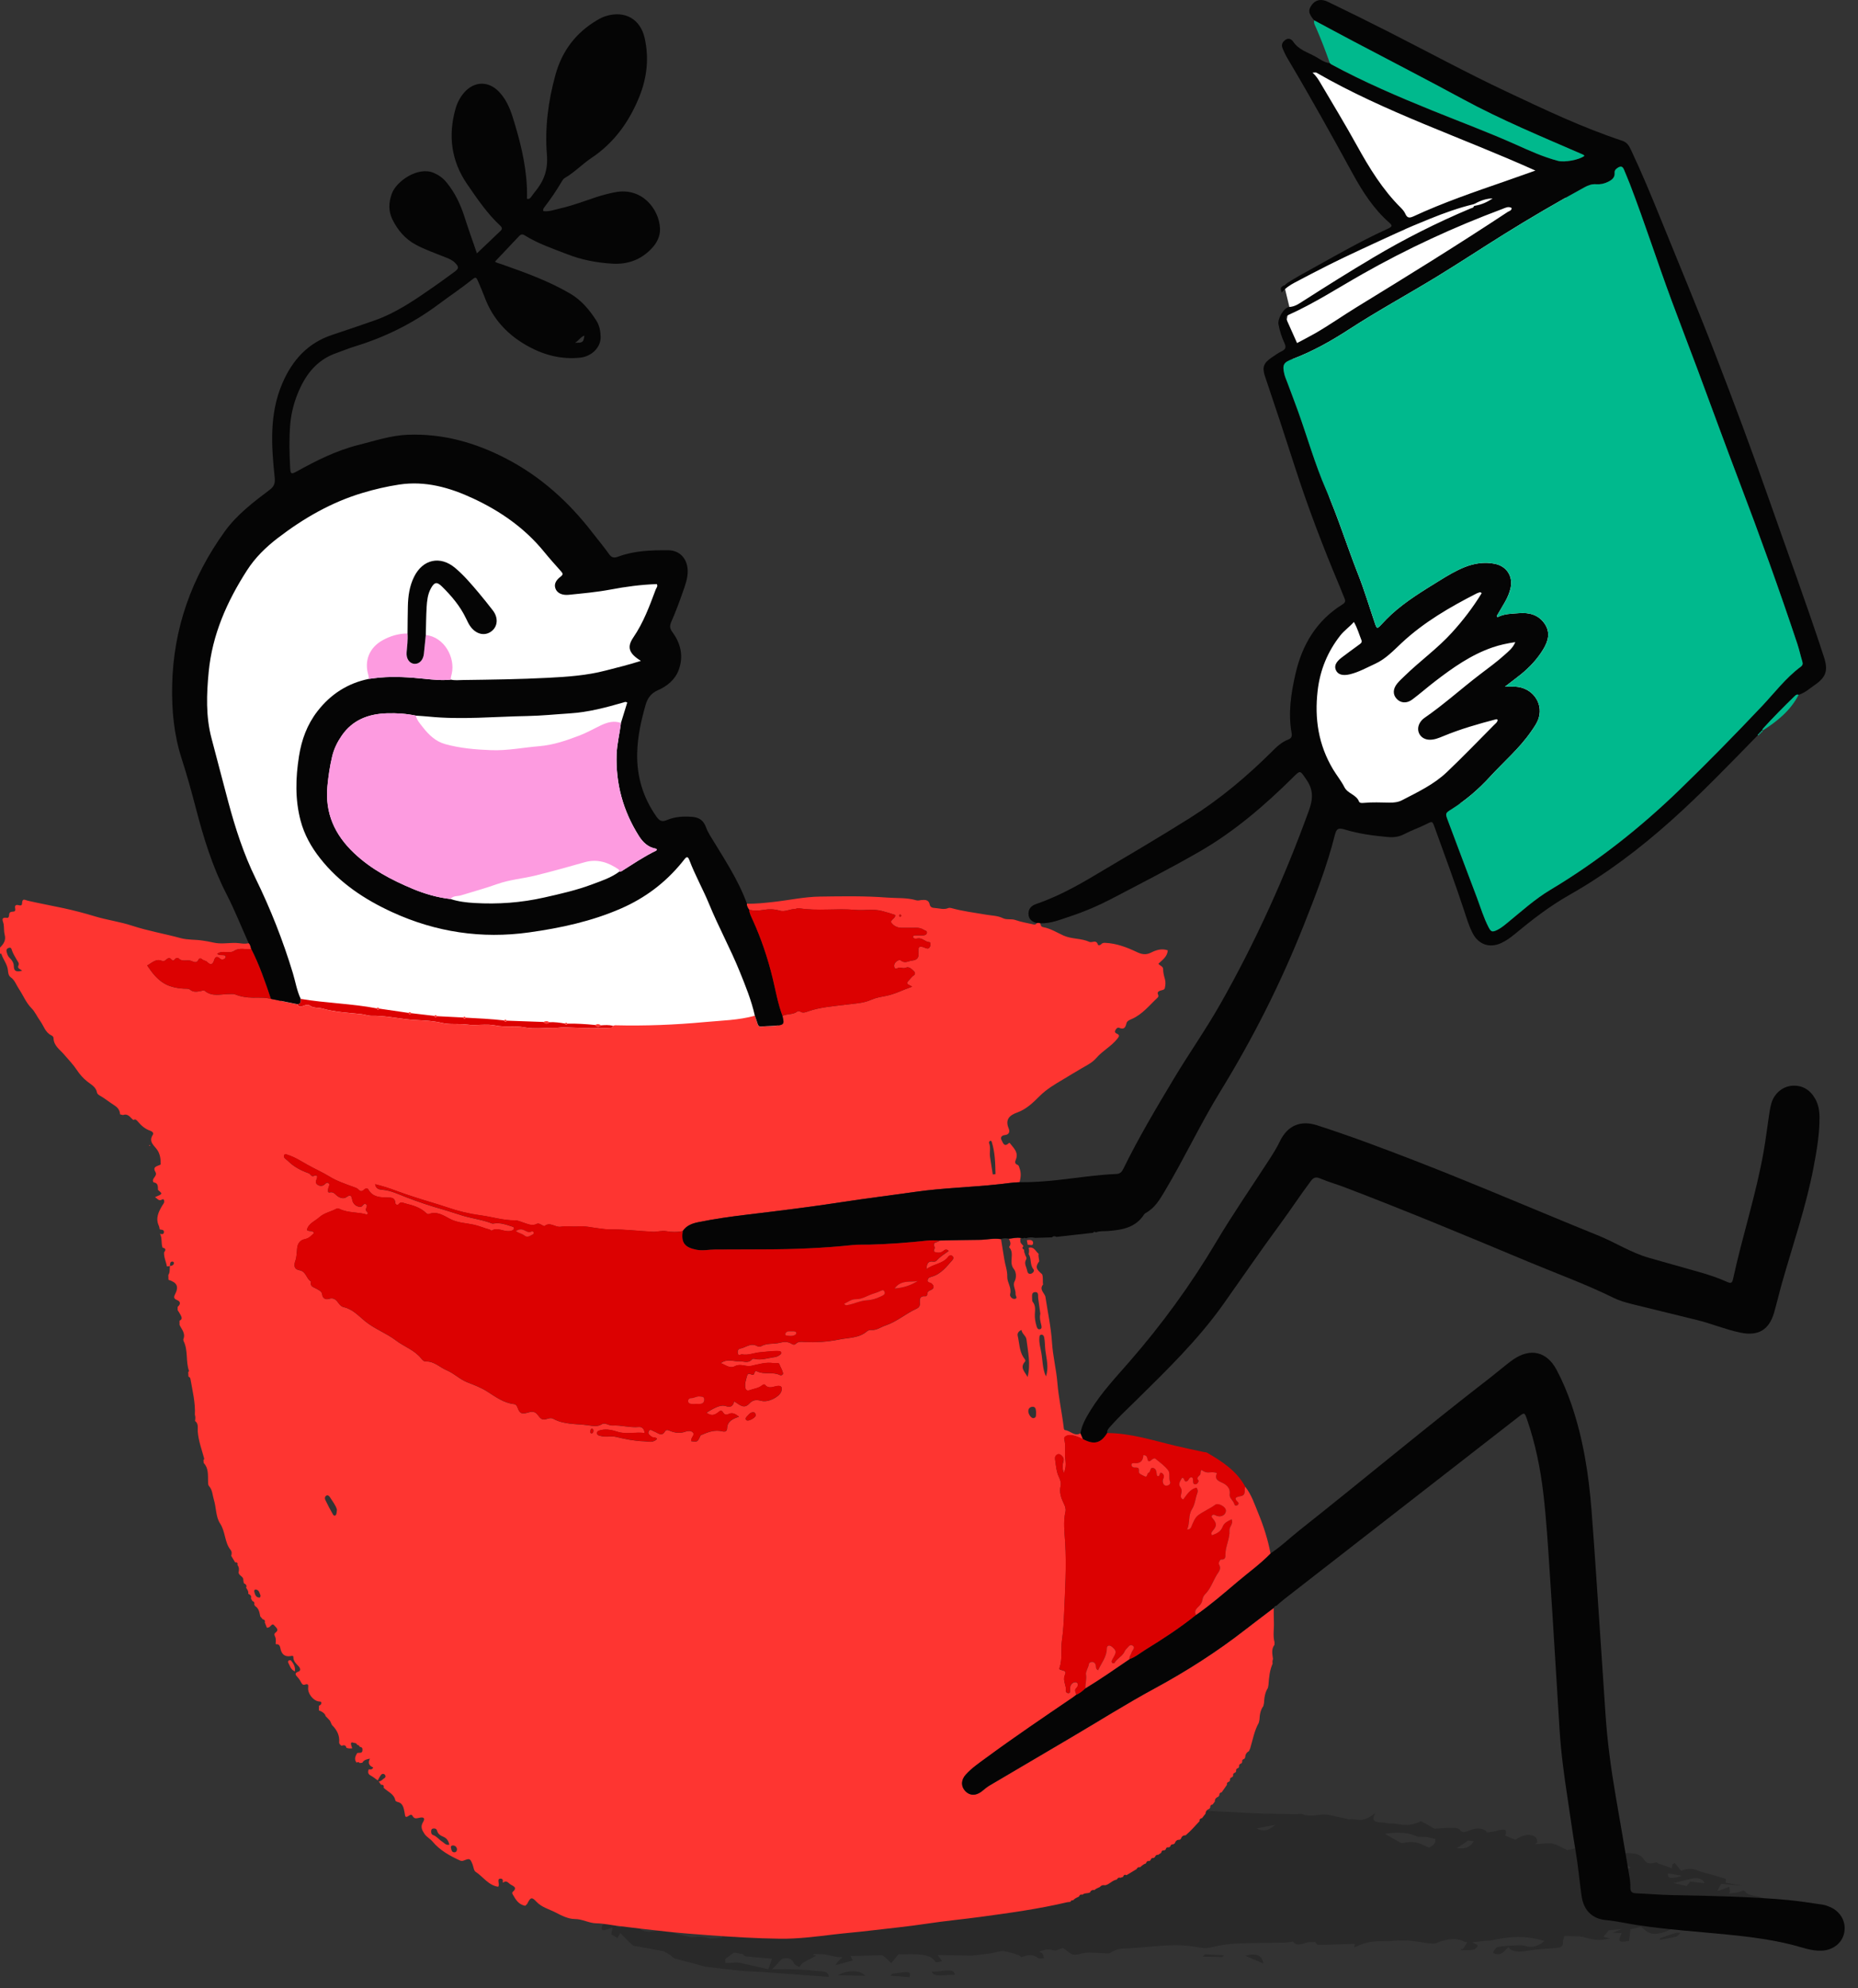<?xml version="1.0" encoding="utf-8"?>
<svg xmlns="http://www.w3.org/2000/svg" fill="none" height="100%" overflow="visible" preserveAspectRatio="none" style="display: block;" viewBox="0 0 100 107" width="100%">
<rect x="0" y="0" width="100" height="107" fill="#333333" stroke="none"/>
<g id="Vector">
<path d="M32.775 103.1C32.775 103.209 32.796 103.311 32.802 103.375C32.632 103.483 32.44 103.571 32.414 103.629C32.367 103.731 32.361 103.876 32.455 103.891C32.558 103.908 32.792 103.8 32.968 103.747C32.949 103.85 32.93 103.952 32.899 104.113C32.953 104.145 33.077 104.219 33.233 104.312C33.292 104.205 33.339 104.121 33.385 104.038C33.389 104.014 33.393 103.99 33.398 103.966C33.394 103.99 33.39 104.015 33.385 104.038C33.602 104.258 33.803 104.486 34.046 104.691C34.123 104.757 34.309 104.756 34.446 104.785C34.875 104.865 35.305 104.944 35.735 105.024C35.858 105.097 35.982 105.172 36.107 105.246C36.175 105.301 36.215 105.379 36.313 105.408C36.669 105.514 37.045 105.604 37.414 105.701C37.591 105.752 37.769 105.801 37.946 105.851C38.568 105.923 39.184 106.003 39.815 106.066C40.188 106.104 40.584 106.115 40.97 106.137C42.142 106.222 43.313 106.306 44.603 106.4C44.597 106.033 44.13 106.117 43.857 106.077C43.428 106.013 42.939 106.007 42.464 105.989C42.172 105.979 41.86 105.992 41.557 105.994C41.49 105.992 41.423 105.989 41.356 105.988C41.254 105.966 41.152 105.944 41.05 105.922C40.64 105.829 40.231 105.735 39.818 105.644C39.753 105.63 39.672 105.628 39.592 105.63C39.411 105.635 39.226 105.648 39.042 105.657C39.037 105.586 39.033 105.514 39.028 105.443C39.186 105.326 39.343 105.21 39.501 105.092C39.663 105.121 39.826 105.149 39.988 105.176C40.029 105.217 40.045 105.286 40.118 105.294C40.561 105.343 41.016 105.376 41.468 105.416C41.495 105.417 41.523 105.42 41.551 105.421C41.486 105.61 41.42 105.799 41.356 105.988C41.423 105.99 41.49 105.993 41.557 105.994C41.718 105.82 41.881 105.647 42.078 105.434C42.492 105.321 42.645 105.47 42.743 105.687C42.783 105.777 42.935 105.816 43.035 105.878C43.135 105.567 43.646 105.465 43.928 105.247C43.874 105.242 43.82 105.237 43.764 105.232C43.78 105.212 43.795 105.192 43.81 105.172C43.993 105.176 44.175 105.179 44.358 105.183C44.595 105.233 44.833 105.283 45.07 105.335C45.162 105.337 45.252 105.341 45.344 105.344C45.265 105.417 45.175 105.491 45.111 105.564C45.037 105.652 44.985 105.743 44.964 105.772C45.313 105.678 45.585 105.604 45.906 105.518C45.865 105.446 45.817 105.363 45.769 105.281C46.34 105.265 46.91 105.251 47.481 105.235C47.555 105.292 47.632 105.346 47.701 105.406C47.782 105.477 47.857 105.552 47.969 105.659C48.169 105.416 48.267 105.297 48.365 105.179C48.426 105.181 48.486 105.183 48.546 105.185C48.596 105.162 48.65 105.135 48.705 105.105C48.65 105.134 48.596 105.162 48.546 105.185C49.303 105.175 50.091 105.136 50.34 105.585C50.366 105.63 50.516 105.616 50.699 105.555C50.623 105.446 50.545 105.336 50.469 105.225C51.081 105.237 51.691 105.247 52.303 105.259C52.647 105.217 52.992 105.176 53.336 105.135C53.565 105.091 53.843 104.996 54.008 105.015C54.319 105.052 54.566 105.157 54.838 105.233C54.891 105.27 54.954 105.354 54.995 105.337C55.502 105.134 55.688 105.264 55.888 105.397C55.94 105.43 56.085 105.403 56.187 105.403C56.165 105.323 56.163 105.233 56.118 105.166C56.08 105.11 55.992 105.079 55.928 105.038C56.075 104.998 56.244 104.928 56.365 104.925C56.533 104.919 56.665 104.965 56.812 104.988C56.943 104.94 57.075 104.892 57.207 104.845C57.342 104.941 57.481 105.037 57.612 105.136C57.745 105.238 57.925 105.219 58.239 105.14C58.586 105.052 58.894 105.118 59.218 105.118C59.401 105.118 59.662 105.172 59.752 105.113C60.192 104.824 60.48 104.886 60.818 104.863C61.602 104.81 62.417 104.713 63.172 104.697C63.714 104.686 64.203 104.754 64.665 104.836C64.843 104.866 64.969 104.863 65.212 104.805C65.682 104.692 66.154 104.624 66.577 104.606C67.447 104.567 68.282 104.575 69.137 104.558C69.276 104.556 69.437 104.523 69.59 104.505C69.708 104.638 69.837 104.741 70.266 104.572C70.429 104.508 70.611 104.54 70.785 104.528C70.842 104.581 70.863 104.681 70.961 104.679C71.589 104.673 72.234 104.646 72.912 104.624C72.91 104.639 72.903 104.707 72.89 104.819C73.811 104.352 74.366 104.525 75.073 104.455C75.884 104.375 76.394 104.554 77.049 104.606C77.118 104.611 77.21 104.616 77.283 104.587C78.009 104.285 78.479 104.327 78.845 104.521C78.873 104.536 78.926 104.534 78.968 104.539C78.895 104.655 78.823 104.771 78.751 104.886C78.704 104.895 78.658 104.904 78.612 104.913C78.632 104.932 78.64 104.968 78.673 104.967C78.911 104.953 79.259 104.985 79.375 104.903C79.742 104.643 79.329 104.651 79.248 104.541C79.476 104.514 79.706 104.485 79.931 104.461C80.046 104.45 80.148 104.467 80.266 104.439C81.456 104.161 82.366 104.224 83.128 104.472C82.703 104.816 82.402 104.834 82.069 104.73C81.868 104.667 81.525 104.721 81.245 104.723C81.023 104.745 80.807 104.749 80.576 104.802C80.531 104.812 80.335 105.06 80.374 105.11C80.423 105.176 80.662 105.207 80.78 105.154C80.935 105.085 81.051 104.919 81.184 104.796C81.34 105.061 81.73 105.083 82.288 104.985C82.796 104.896 83.266 104.89 83.753 104.847C84.053 104.817 84.128 104.718 84.12 104.561C84.115 104.451 84.164 104.322 84.19 104.201C84.464 104.207 84.737 104.214 85.011 104.22C85.504 104.281 85.817 104.538 86.65 104.332C86.489 104.292 86.4 104.27 86.296 104.246C86.396 104.125 86.492 104.009 86.587 103.894C86.821 103.873 87.055 103.851 87.289 103.83C87.17 103.878 87.052 103.925 86.788 104.03C87.036 104.036 87.155 104.037 87.274 104.04C87.081 104.525 87.119 104.574 87.679 104.461C87.703 104.251 87.728 104.047 87.751 103.842C87.941 103.797 88.132 103.752 88.321 103.707C88.454 103.809 88.565 103.927 88.725 104.01C88.988 104.148 89.379 104.094 89.854 103.877C89.775 103.867 89.689 103.863 89.606 103.854C89.687 103.861 89.775 103.867 89.854 103.877C89.954 103.83 90.055 103.784 90.156 103.738C90.5 103.696 90.845 103.655 91.189 103.614C91.397 103.783 91.755 103.397 92.004 103.414C91.732 103.683 91.873 103.798 92.144 103.807C92.264 103.811 92.521 103.654 92.714 103.57C92.984 103.376 93.181 103.321 93.361 103.434C93.459 103.496 93.659 103.491 93.842 103.52C94.06 103.05 93.704 102.956 93.242 102.924C92.998 102.89 92.571 102.927 92.548 102.806C92.497 102.536 92.115 102.557 91.855 102.469C91.985 102.424 92.117 102.38 92.247 102.335C92.346 102.361 92.446 102.387 92.545 102.414C92.772 102.441 93.001 102.468 93.228 102.496C93.24 102.429 93.253 102.361 93.266 102.294C93.359 102.278 93.457 102.255 93.544 102.249C93.733 102.235 93.917 102.229 94.102 102.22C94.453 102.284 94.804 102.347 95.155 102.41C95.065 102.037 94.404 102.107 94.065 101.931C93.907 101.899 93.994 101.63 93.571 101.854C93.399 101.873 93.228 101.894 93.056 101.913C93.074 101.89 93.091 101.868 93.109 101.845C93.099 101.747 93.088 101.649 93.078 101.551C92.895 101.62 92.71 101.69 92.527 101.76C92.496 101.76 92.465 101.76 92.434 101.76C91.882 101.677 91.329 101.596 90.776 101.513C90.543 101.459 90.308 101.406 90.075 101.352C90.389 101.275 90.704 101.199 91.019 101.121C91.371 101.035 91.67 101.12 91.734 101.359C91.454 101.328 91.212 101.302 90.972 101.275C90.89 101.374 90.833 101.444 90.776 101.512C91.329 101.595 91.882 101.676 92.434 101.759C92.488 101.658 92.544 101.559 92.633 101.395C93.047 101.431 93.409 101.463 93.772 101.495C93.475 101.441 93.179 101.387 92.882 101.334C92.877 101.259 92.928 101.141 92.859 101.119C92.425 100.978 91.965 100.859 91.512 100.733C91.229 100.636 91.007 100.471 90.478 100.693C90.36 100.546 90.251 100.41 90.143 100.276C90.102 100.294 90.059 100.312 90.018 100.33C90.005 100.406 89.992 100.481 89.98 100.557C89.933 100.653 89.886 100.747 89.838 100.842C90.069 100.882 90.3 100.922 90.531 100.961C90.255 101.054 90.024 101.094 89.867 101.063C89.77 101.045 89.785 100.921 89.752 100.845C89.78 100.844 89.81 100.843 89.838 100.841C89.886 100.746 89.933 100.652 89.98 100.556C89.735 100.47 89.489 100.383 89.246 100.295C89.202 100.28 89.171 100.226 89.129 100.239C88.559 100.41 88.557 100.142 88.406 99.983C88.141 99.706 87.61 99.703 86.965 99.787C86.739 99.817 86.61 99.671 86.421 99.635C86.183 99.608 85.945 99.582 85.621 99.545C85.625 99.542 85.487 99.617 85.256 99.739C85.279 99.585 85.297 99.47 85.312 99.364C85 99.435 84.679 99.508 84.359 99.582C84.158 99.484 83.958 99.385 83.757 99.287C83.549 99.373 83.389 99.461 83.346 99.55C83.339 99.568 83.335 99.585 83.336 99.603C83.335 99.585 83.337 99.568 83.346 99.55C83.388 99.462 83.549 99.374 83.757 99.288C83.643 99.261 83.549 99.21 83.413 99.21C83.158 99.212 82.881 99.244 82.612 99.263C82.656 99.23 82.701 99.196 82.745 99.161C82.71 99.062 82.725 98.932 82.632 98.87C82.384 98.707 82.024 98.706 81.554 99.023C81.357 98.939 81.183 98.866 81.009 98.793C81.13 98.515 81.056 98.383 80.539 98.545C80.366 98.599 80.196 98.603 80.025 98.629C79.949 98.42 79.511 98.333 79.103 98.515C78.658 98.714 78.658 98.551 78.533 98.453C78.459 98.395 78.302 98.377 78.152 98.378C77.849 98.382 77.525 98.412 77.21 98.431C77.041 98.333 76.871 98.235 76.702 98.138C76.674 98.183 76.623 98.244 76.586 98.294C76.623 98.243 76.674 98.183 76.702 98.138C76.616 98.101 76.502 98.009 76.447 98.035C75.683 98.396 75.35 98.125 74.822 98.146C74.652 98.153 74.536 98.087 74.367 98.088C73.973 98.092 73.793 97.981 74.026 97.575C73.295 98.187 73.034 97.849 72.597 97.923C72.461 97.892 72.331 97.855 72.188 97.83C71.811 97.767 71.478 97.615 71.034 97.677C70.636 97.732 70.338 97.754 70.103 97.643C70.032 97.609 69.871 97.642 69.751 97.644C68.955 97.627 68.147 97.625 67.367 97.589C66.136 97.533 64.923 97.457 63.705 97.388C63.349 97.367 62.984 97.354 62.654 97.306C62.553 97.292 62.558 97.173 62.503 97.08C62.436 97.141 62.377 97.194 62.274 97.287C61.776 97.278 61.268 97.267 60.76 97.258C60.757 97.249 60.761 97.235 60.751 97.233C60.242 97.097 59.734 96.962 59.197 96.819C59.089 96.932 59.006 97.02 58.876 97.156C58.748 97.111 58.645 97.071 58.535 97.037C58.36 96.981 58.282 96.819 57.883 97.01C57.816 97.042 57.645 97.031 57.636 96.995C57.568 96.727 57.094 96.969 56.81 96.972C56.004 96.981 55.208 96.976 54.438 96.941C53.913 96.918 53.478 96.781 52.93 96.794C52.078 96.815 51.163 96.918 50.276 96.987C49.384 96.911 48.425 96.931 47.343 97.119C46.885 97.199 46.823 97.049 46.934 96.745C46.794 96.862 46.654 96.981 46.484 97.124C45.608 97.22 44.714 97.32 43.826 97.409C43.757 97.416 43.732 97.346 43.694 97.308C43.572 97.188 43.41 97.24 43.212 97.43C43.197 97.538 43.239 97.649 43.15 97.757C43.047 97.88 42.827 98 42.594 98.167C42.425 98.058 42.203 97.916 41.983 97.775C41.606 97.907 41.198 97.858 40.837 98.235C40.458 98.159 40.045 98.167 39.481 98.483C39.325 98.57 39.098 98.567 38.902 98.629C38.466 98.768 38.03 98.925 37.594 99.072C37.417 99.132 37.232 99.172 37.063 99.248C36.826 99.356 36.602 99.489 36.371 99.613C36.273 99.648 36.16 99.707 36.08 99.715C35.547 99.765 35.043 100.116 35.03 100.452C34.929 100.475 34.83 100.497 34.717 100.523C34.706 100.65 34.696 100.763 34.687 100.875C34.826 100.855 34.966 100.835 35.105 100.815C35.536 101.103 35.978 101.386 36.389 101.686C36.464 101.742 36.412 101.877 36.418 101.975C36.356 102.001 36.294 102.028 36.233 102.054C36.107 101.956 35.969 101.864 35.858 101.757C35.64 101.547 35.451 101.321 35.224 101.116C35.14 101.041 34.984 100.975 34.856 101.237C34.948 101.4 35.052 101.556 35.119 101.728C35.137 101.773 35.041 101.869 34.997 101.943C34.911 101.93 34.768 101.944 34.753 101.902C34.693 101.738 34.677 101.556 34.643 101.38C34.562 101.405 34.48 101.43 34.401 101.454C34.353 101.627 34.35 101.795 34.242 101.973C34.18 102.073 33.944 102.192 33.786 102.302C33.269 102.322 32.774 102.709 32.775 103.1ZM40.078 104.163C39.965 104.162 39.85 104.159 39.737 104.158C39.851 104.159 39.965 104.162 40.078 104.163C40.09 104.188 40.103 104.212 40.115 104.237C40.156 104.251 40.224 104.267 40.267 104.282C40.226 104.268 40.156 104.252 40.115 104.237C40.103 104.212 40.091 104.188 40.078 104.163ZM53.277 98.183C53.263 98.158 53.257 98.123 53.265 98.08C53.257 98.124 53.263 98.158 53.277 98.183ZM53.348 98.242C53.323 98.231 53.304 98.218 53.29 98.202C53.304 98.22 53.323 98.233 53.348 98.242ZM54.794 97.701C54.972 97.724 55.149 97.75 55.324 97.777C55.149 97.751 54.972 97.724 54.794 97.701ZM56.137 97.901C56.054 97.9 55.972 97.898 55.889 97.896C55.972 97.897 56.054 97.898 56.137 97.901ZM53.328 97.92C53.303 97.968 53.285 98.009 53.274 98.045C53.285 98.011 53.301 97.968 53.328 97.92ZM56.842 97.787C56.891 97.782 56.94 97.777 56.987 97.773C56.94 97.778 56.891 97.782 56.842 97.787ZM68.636 98.215C68.15 98.636 67.978 98.502 67.766 98.479C67.724 98.456 67.681 98.431 67.639 98.408C67.933 98.351 68.227 98.293 68.636 98.215ZM78.409 99.474C78.614 99.334 78.819 99.195 79.024 99.057C79.126 99.072 79.23 99.089 79.321 99.103C79.042 99.529 78.725 99.499 78.409 99.474ZM87.757 100.511C87.715 100.535 87.672 100.561 87.63 100.586C87.266 100.579 86.901 100.572 86.537 100.565C86.834 100.281 87.128 100.261 87.37 100.311C87.535 100.344 87.631 100.443 87.757 100.511ZM89.574 101.241C89.296 101.177 89.019 101.111 88.742 101.046C88.658 101.067 88.553 101.106 88.477 101.12C88.555 101.107 88.658 101.067 88.742 101.046C89.02 101.111 89.298 101.175 89.574 101.241ZM88.378 103.632C88.642 103.612 88.907 103.592 89.17 103.572C88.907 103.593 88.642 103.612 88.378 103.632ZM75.518 99.195C75.434 99.214 75.359 99.169 75.302 99.138C75.042 98.995 74.79 98.847 74.535 98.701C75.303 98.585 75.878 98.644 76.297 98.859C76.398 98.785 76.502 98.713 76.568 98.643C76.502 98.711 76.398 98.785 76.297 98.859C76.451 98.862 76.605 98.863 76.759 98.866C76.929 98.905 77.101 98.945 77.258 98.981C77.243 99.062 77.255 99.146 77.198 99.235C77.155 99.302 77.021 99.377 76.928 99.449C76.524 99.305 76.261 99.027 75.518 99.195ZM50.389 97.95C50.697 98.027 50.976 98.098 51.256 98.171C50.976 98.1 50.697 98.029 50.389 97.95ZM41.723 105.419C41.822 105.394 41.889 105.328 41.953 105.26C41.887 105.328 41.82 105.394 41.723 105.419ZM39.841 104.984C39.965 104.967 40.087 104.952 40.204 104.937C40.087 104.953 39.966 104.968 39.841 104.984ZM38.258 105.713C38.293 105.701 38.328 105.691 38.363 105.683C38.329 105.692 38.294 105.701 38.258 105.713ZM38.448 105.664C38.461 105.661 38.475 105.659 38.488 105.656C38.475 105.659 38.462 105.661 38.448 105.664ZM34.679 102.538C34.982 102.696 35.253 102.815 35.475 102.966C35.571 103.031 35.64 103.149 35.585 103.264C35.466 103.514 35.603 103.585 35.902 103.58C35.931 103.543 35.958 103.504 35.986 103.465C35.958 103.504 35.931 103.542 35.902 103.58C35.914 103.605 35.924 103.629 35.936 103.654C36.026 103.659 36.114 103.694 36.206 103.665C36.662 103.518 36.782 103.572 36.439 103.972C37.121 103.52 37.244 103.741 37.452 103.883C37.532 103.938 37.715 103.979 37.853 103.932C38.539 103.703 38.639 103.985 38.883 104.144C38.876 104.193 38.87 104.241 38.863 104.29C38.659 104.308 38.457 104.327 38.253 104.345C38.394 104.392 38.534 104.439 38.677 104.487C38.534 104.439 38.394 104.393 38.253 104.345C38.088 104.31 37.937 104.259 37.752 104.246C37.554 104.232 37.28 104.292 37.114 104.255C36.613 104.141 36.149 103.997 35.671 103.864C35.385 103.901 35.039 103.998 34.822 103.967C34.122 103.869 34.286 103.36 34.399 102.886C34.42 102.801 34.555 102.689 34.679 102.538ZM33.412 102.478C33.473 102.462 33.535 102.444 33.596 102.427C33.599 102.513 33.581 102.61 33.612 102.684C33.668 102.811 33.754 102.924 33.826 103.042C33.696 103.277 33.565 103.512 33.433 103.747C33.331 103.722 33.229 103.698 33.129 103.672C33.157 103.578 33.192 103.481 33.212 103.388C33.283 103.085 33.348 102.782 33.412 102.478Z" fill="black" fill-opacity="0.2"/>
<path d="M51.389 106.301C50.97 106.242 50.253 106.485 50.148 106.109C50.557 106.178 51.38 105.845 51.389 106.301Z" fill="black" fill-opacity="0.2"/>
<path d="M46.568 106.341C46.027 106.33 45.578 106.321 45.08 106.312C45.689 106.017 46.258 106.023 46.568 106.341Z" fill="black" fill-opacity="0.2"/>
<path d="M48.956 106.417C48.566 106.388 48.245 106.363 47.924 106.339C47.956 106.304 47.988 106.269 48.021 106.234C49.006 106.097 49.01 106.099 48.956 106.417Z" fill="black" fill-opacity="0.2"/>
<path d="M67.995 105.681C67.596 105.51 67.286 105.377 67.017 105.261C67.597 105.119 67.917 105.207 67.995 105.681Z" fill="black" fill-opacity="0.2"/>
<path d="M90.443 104.032C90.367 104.102 90.279 104.219 90.219 104.233C89.916 104.307 89.619 104.353 89.321 104.41C89.335 104.378 89.349 104.346 89.365 104.313C89.641 104.219 89.917 104.117 90.192 104.035C90.278 104.009 90.359 104.032 90.443 104.032Z" fill="black" fill-opacity="0.2"/>
<path d="M95.354 103.436C95.321 103.464 95.288 103.492 95.256 103.519C95.043 103.496 94.83 103.471 94.565 103.443C94.782 103.292 94.936 103.186 95.146 103.04C95.227 103.195 95.29 103.315 95.354 103.436Z" fill="black" fill-opacity="0.2"/>
<path d="M65.874 105.243C65.845 105.273 65.817 105.304 65.787 105.333C65.435 105.327 65.083 105.321 64.732 105.314C64.775 105.271 64.818 105.229 64.861 105.185C65.199 105.204 65.536 105.224 65.874 105.243Z" fill="black" fill-opacity="0.2"/>
<path d="M33.539 101.872C33.683 101.823 33.829 101.865 33.973 101.869C33.959 101.901 33.945 101.933 33.931 101.965C33.709 102.052 33.486 102.137 33.264 102.223C33.242 102.204 33.221 102.185 33.199 102.167C33.313 102.063 33.425 101.911 33.539 101.872Z" fill="black" fill-opacity="0.2"/>
<path d="M93.408 102.505C93.762 102.417 93.935 102.467 93.78 102.778C93.617 102.735 93.455 102.689 93.293 102.646C93.331 102.599 93.37 102.551 93.408 102.505Z" fill="black" fill-opacity="0.2"/>
<path d="M69.993 3.24L84.229 9.489L85.267 38.013L80.696 42.74L74.231 44.261L71.243 42.631L69.993 39.372L70.724 35.35L73.199 32.951L69.544 19.33L69.253 17.217L69.397 16.523L69.112 15.343L75.621 12.333L69.993 3.24Z" fill="white"/>
<path d="M16.012 56.757L13.379 48.24L10.934 41.001C10.934 41.001 10.01 34.915 10.173 34.807C10.335 34.698 13.379 28.396 13.379 28.396L19.519 25.244L22.453 24.863L25.074 25.787L31.774 30.677L35.981 30.404L35.344 34.425V35.728L34.296 36.978L33.807 41.705L35.057 44.531L36.307 45.4H37.901L41.197 53.278L42.561 57.19L16.012 56.757Z" fill="white"/>
<path d="M28.27 102.574C27.907 102.515 27.749 102.231 27.589 101.951C27.572 101.92 27.565 101.853 27.584 101.837C27.91 101.564 27.559 101.503 27.434 101.397C27.345 101.322 27.23 101.187 27.083 101.33C27.074 101.316 27.053 101.298 27.056 101.286C27.087 101.184 27.038 101.117 26.946 101.115C26.803 101.111 26.821 101.222 26.833 101.319C26.843 101.397 26.867 101.479 26.811 101.551C26.282 101.472 26.003 101.01 25.597 100.745C25.497 100.68 25.488 100.48 25.433 100.345C25.301 100.023 25.284 100.014 24.961 100.139C24.891 100.167 24.829 100.169 24.766 100.141C24.212 99.888 23.68 99.596 23.283 99.121C23.152 98.964 22.963 98.878 22.846 98.704C22.709 98.501 22.619 98.319 22.766 98.075C22.885 97.879 22.827 97.795 22.611 97.83C22.454 97.855 22.304 97.937 22.201 97.733C22.17 97.671 22.105 97.659 22.031 97.711C21.78 97.889 21.817 97.75 21.771 97.538C21.73 97.346 21.704 97.057 21.41 96.99C21.361 96.978 21.285 96.944 21.279 96.908C21.21 96.545 20.868 96.441 20.648 96.222C20.676 96.105 20.628 96.052 20.508 96.061C20.467 96.002 20.424 95.941 20.383 95.882C20.519 95.883 20.586 95.763 20.689 95.706C20.753 95.67 20.768 95.593 20.724 95.534C20.666 95.455 20.57 95.459 20.515 95.523C20.439 95.614 20.39 95.726 20.329 95.828C20.201 95.737 20.082 95.633 19.946 95.562C19.786 95.479 19.805 95.363 19.839 95.232C19.926 95.234 20.026 95.269 20.088 95.13C19.88 95.046 19.778 94.903 19.911 94.655C19.71 94.691 19.578 94.737 19.499 94.877C19.453 94.882 19.405 94.887 19.359 94.892C19.311 94.823 19.253 94.838 19.192 94.87C19.045 94.691 19.125 94.525 19.222 94.358C19.329 94.316 19.517 94.405 19.508 94.178C19.517 94.068 19.452 94.029 19.356 94.02C19.343 93.952 19.296 93.925 19.232 93.918C19.195 93.832 19.124 93.805 19.038 93.806C18.914 93.749 18.869 93.792 18.899 93.92C18.914 93.98 18.938 94.04 18.959 94.099C18.852 94.113 18.746 94.112 18.644 94.073C18.61 93.905 18.498 93.925 18.38 93.961C18.312 93.913 18.247 93.86 18.254 93.769C18.285 93.411 18.138 93.122 17.897 92.877C17.816 92.795 17.811 92.684 17.747 92.599C17.671 92.519 17.594 92.439 17.518 92.359C17.518 92.33 17.509 92.306 17.492 92.284C17.412 92.165 17.289 92.107 17.162 92.059C17.164 91.975 17.167 91.891 17.168 91.806C17.234 91.779 17.294 91.739 17.297 91.666C17.3 91.569 17.22 91.586 17.154 91.577C16.849 91.533 16.545 91.135 16.587 90.826C16.608 90.675 16.571 90.617 16.425 90.668C16.299 90.712 16.253 90.635 16.206 90.55C16.153 90.456 16.102 90.363 16.025 90.281C15.917 90.166 15.811 90.054 16.073 89.966C16.198 89.924 16.158 89.777 16.079 89.693C15.94 89.546 15.786 89.418 15.789 89.185C15.79 89.101 15.704 89.125 15.633 89.137C15.308 89.189 15.146 89.013 15.091 88.715C15.066 88.581 15.019 88.482 14.857 88.498L14.834 88.475C14.846 88.342 14.863 88.209 14.803 88.084C14.767 88.007 14.743 87.938 14.826 87.875C15.05 87.71 14.842 87.588 14.763 87.487C14.664 87.358 14.59 87.497 14.514 87.563C14.477 87.594 14.416 87.598 14.367 87.615C14.328 87.519 14.291 87.425 14.252 87.329C14.279 87.231 14.242 87.175 14.143 87.157C14.098 87.105 14.054 87.053 14.008 87.002C13.965 86.788 13.936 86.566 13.723 86.437C13.71 86.407 13.697 86.377 13.683 86.349C13.716 86.251 13.663 86.201 13.58 86.167C13.556 86.121 13.531 86.073 13.505 86.026C13.55 85.891 13.464 85.832 13.361 85.783C13.384 85.652 13.314 85.554 13.245 85.456C13.305 85.323 13.22 85.264 13.121 85.211C13.112 85.157 13.104 85.101 13.095 85.047C13.116 84.843 12.852 84.815 12.841 84.633C12.874 84.49 12.874 84.352 12.778 84.229C12.809 84.12 12.757 84.082 12.655 84.091C12.585 83.974 12.516 83.858 12.445 83.74C12.475 83.632 12.487 83.518 12.415 83.429C12.078 83.011 12.143 82.445 11.841 81.99C11.611 81.644 11.641 81.143 11.511 80.719C11.435 80.47 11.44 80.2 11.251 79.986C11.191 79.918 11.201 79.818 11.198 79.72C11.188 79.382 11.229 79.023 10.964 78.743C10.959 78.691 10.955 78.636 10.95 78.584C10.993 78.56 10.995 78.523 10.983 78.482C10.854 78.005 10.679 77.545 10.643 77.039C10.63 76.868 10.7 76.623 10.497 76.481C10.515 76.37 10.526 76.257 10.488 76.148C10.521 75.5 10.364 74.876 10.255 74.245C10.244 74.175 10.219 74.116 10.143 74.095C10.139 74.013 10.135 73.931 10.13 73.849C10.145 73.828 10.177 73.801 10.172 73.787C9.987 73.269 10.134 72.693 9.884 72.187C9.867 72.153 9.859 72.102 9.872 72.07C9.995 71.761 9.775 71.55 9.662 71.308C9.662 71.232 9.663 71.156 9.663 71.08C9.832 71.012 9.779 70.893 9.724 70.783C9.677 70.689 9.614 70.603 9.559 70.514C9.56 70.456 9.56 70.397 9.561 70.341C9.716 70.203 9.741 70.061 9.528 69.973C9.354 69.902 9.343 69.816 9.421 69.666C9.635 69.248 9.533 69.029 9.068 68.883C9.066 68.796 9.062 68.71 9.059 68.624C9.163 68.475 9.12 68.301 9.145 68.138C9.17 68.135 9.197 68.136 9.222 68.128C9.302 68.104 9.367 68.061 9.357 67.967C9.354 67.927 9.32 67.9 9.275 67.902C9.168 67.906 9.158 67.985 9.152 68.066C9.151 68.092 9.151 68.118 9.15 68.145C9.094 68.15 9.038 68.156 8.982 68.162C8.941 67.907 8.812 67.67 8.831 67.403C8.929 67.282 8.939 67.188 8.752 67.157C8.658 66.915 8.742 66.642 8.61 66.408C8.706 66.435 8.814 66.444 8.823 66.322C8.835 66.171 8.69 66.195 8.596 66.17C8.581 66.105 8.576 66.035 8.549 65.976C8.358 65.565 8.537 65.218 8.739 64.878C8.781 64.808 8.84 64.752 8.838 64.667C8.835 64.601 8.818 64.507 8.727 64.561C8.537 64.673 8.478 64.505 8.338 64.437C8.76 64.259 8.76 64.259 8.503 64.045C8.496 63.868 8.521 63.673 8.269 63.638L8.26 63.633C8.125 63.419 8.502 63.311 8.365 63.08C8.189 62.783 8.476 62.77 8.636 62.684C8.645 62.678 8.648 62.659 8.648 62.646C8.65 62.389 8.62 62.139 8.48 61.917C8.319 61.66 7.969 61.47 8.225 61.077C8.283 60.988 8.199 60.898 8.096 60.863C7.814 60.77 7.602 60.586 7.417 60.363C7.358 60.292 7.289 60.212 7.177 60.28C7.009 60.155 6.897 59.911 6.621 60.016C6.568 60.003 6.515 59.99 6.462 59.978C6.452 59.756 6.342 59.613 6.15 59.49C5.883 59.32 5.637 59.116 5.359 58.959C5.303 58.927 5.232 58.87 5.223 58.816C5.172 58.507 4.914 58.381 4.706 58.217C4.479 58.039 4.298 57.835 4.138 57.593C3.94 57.293 3.683 57.032 3.449 56.757C3.22 56.488 2.891 56.286 2.881 55.876C2.88 55.803 2.824 55.755 2.76 55.724C2.432 55.563 2.356 55.218 2.165 54.954C2.001 54.729 1.885 54.458 1.7 54.27C1.393 53.961 1.248 53.567 1.015 53.222C0.873 53.011 0.8 52.757 0.577 52.6C0.454 52.515 0.439 52.355 0.428 52.231C0.397 51.894 0.166 51.648 0.074 51.342C0.07 51.33 0.026 51.332 0 51.328C0 51.219 0 51.11 0 51.001C0.19 50.812 0.332 50.614 0.253 50.314C0.205 50.133 0.224 49.936 0.197 49.749C0.173 49.58 -0.001 49.35 0.386 49.401C0.462 49.412 0.486 49.323 0.489 49.253C0.493 49.119 0.555 49.071 0.693 49.067C0.952 49.061 0.72 48.808 0.852 48.724C0.959 48.656 1.177 48.838 1.186 48.629C1.2 48.32 1.334 48.44 1.498 48.479C2.139 48.627 2.789 48.745 3.431 48.883C3.988 49.004 4.55 49.151 5.103 49.319C5.761 49.519 6.453 49.608 7.105 49.823C7.965 50.106 8.856 50.256 9.725 50.493C10.095 50.594 10.499 50.564 10.886 50.622C11.086 50.652 11.284 50.683 11.48 50.73C11.881 50.827 12.289 50.742 12.694 50.752C12.921 50.758 13.15 50.83 13.38 50.764C13.483 50.844 13.481 50.969 13.52 51.077C13.218 51.126 12.894 50.988 12.607 51.178C12.336 51.357 11.983 51.121 11.691 51.339C11.816 51.435 11.929 51.397 12.033 51.41C12.089 51.417 12.147 51.43 12.148 51.497C12.149 51.553 12.109 51.595 12.059 51.622C11.978 51.666 11.9 51.654 11.835 51.593C11.668 51.444 11.579 51.502 11.52 51.695C11.445 51.937 11.326 51.956 11.146 51.773C11.076 51.702 10.946 51.703 10.864 51.623C10.808 51.568 10.717 51.577 10.689 51.644C10.588 51.885 10.417 51.763 10.284 51.717C10.065 51.644 9.805 51.788 9.609 51.582C9.573 51.543 9.466 51.564 9.423 51.621C9.343 51.725 9.29 51.722 9.204 51.622C9.127 51.532 9.031 51.574 8.954 51.645C8.89 51.703 8.808 51.761 8.736 51.728C8.395 51.57 8.192 51.822 7.922 51.965C8.186 52.36 8.457 52.713 8.856 52.944C9.17 53.126 9.606 53.218 10.066 53.217C10.116 53.217 10.179 53.229 10.215 53.26C10.406 53.425 10.622 53.378 10.833 53.337C10.899 53.324 10.964 53.282 11.023 53.333C11.43 53.673 11.907 53.498 12.356 53.505C12.459 53.507 12.555 53.484 12.662 53.526C12.965 53.647 13.283 53.695 13.61 53.698C13.934 53.7 14.259 53.676 14.577 53.762C15.056 53.859 15.533 53.957 16.012 54.054C16.061 54.234 16.197 54.191 16.306 54.149C16.426 54.103 16.576 54.055 16.658 54.118C16.874 54.285 17.125 54.223 17.354 54.287C18.031 54.478 18.73 54.512 19.424 54.583C19.627 54.603 19.813 54.682 20.022 54.678C20.644 54.665 21.256 54.789 21.869 54.861C22.509 54.936 23.158 54.905 23.797 55.061C24.22 55.165 24.681 55.087 25.127 55.148C25.634 55.216 26.167 55.091 26.669 55.198C27.181 55.306 27.691 55.197 28.208 55.297C28.758 55.405 29.345 55.317 29.916 55.326C30.073 55.328 30.224 55.292 30.387 55.297C31.22 55.327 32.054 55.375 32.889 55.321C32.953 55.317 32.976 55.268 32.994 55.215C33.033 55.205 33.072 55.183 33.111 55.184C34.722 55.224 36.331 55.16 37.934 55.011C38.834 54.927 39.746 54.913 40.626 54.67C40.675 54.81 40.73 54.948 40.77 55.09C40.8 55.194 40.846 55.267 40.964 55.255C41.302 55.223 41.644 55.237 41.98 55.176C42.139 55.148 42.187 55.069 42.161 54.923C42.147 54.843 42.131 54.763 42.116 54.683C42.365 54.548 42.679 54.632 42.914 54.441C42.945 54.415 43.032 54.422 43.07 54.446C43.22 54.544 43.358 54.482 43.498 54.433C44.152 54.206 44.833 54.163 45.513 54.076C45.971 54.016 46.457 54.005 46.894 53.81C47.145 53.699 47.407 53.656 47.672 53.606C48.159 53.512 48.597 53.277 49.098 53.104C48.756 52.934 48.761 52.938 48.972 52.703C49.035 52.633 49.088 52.56 49.17 52.506C49.271 52.44 49.267 52.352 49.182 52.268C49.063 52.151 48.912 52.009 48.763 52.081C48.599 52.16 48.456 52.024 48.293 52.117C48.161 52.193 48.108 52.055 48.128 51.931C48.15 51.783 48.385 51.614 48.486 51.697C48.705 51.873 48.892 51.722 49.092 51.701C49.339 51.673 49.462 51.573 49.436 51.284C49.405 50.924 49.48 50.886 49.819 51.028C49.935 51.077 50.002 51.054 50.051 50.957C50.095 50.868 50.104 50.716 50.015 50.71C49.791 50.694 49.648 50.476 49.411 50.506C49.319 50.517 49.196 50.559 49.13 50.438C49.156 50.338 49.23 50.347 49.294 50.346C49.417 50.343 49.539 50.345 49.662 50.346C49.765 50.346 49.862 50.319 49.886 50.212C49.911 50.105 49.797 50.093 49.734 50.053C49.592 49.964 49.44 49.928 49.27 49.936C49.026 49.946 48.781 49.932 48.535 49.938C48.303 49.945 48.099 49.832 47.982 49.676C47.881 49.543 48.137 49.453 48.179 49.314C48.183 49.302 48.178 49.288 48.176 49.245C47.951 49.164 47.712 49.097 47.467 49.032C46.989 48.907 46.513 49.017 46.034 48.973C45.024 48.882 44.001 49.051 42.988 48.883C42.927 48.873 42.858 48.92 42.792 48.923C42.511 48.931 42.238 49.101 41.958 49.014C41.662 48.923 41.356 48.927 41.073 48.978C40.811 49.026 40.571 49.02 40.322 48.972C40.254 48.87 40.181 48.771 40.199 48.638C40.681 48.653 41.157 48.596 41.637 48.544C42.467 48.452 43.286 48.269 44.126 48.257C45.336 48.24 46.549 48.217 47.751 48.311C48.27 48.351 48.806 48.306 49.317 48.457C49.417 48.487 49.503 48.449 49.596 48.442C49.792 48.426 49.987 48.425 50.037 48.68C50.067 48.834 50.188 48.865 50.312 48.871C50.553 48.883 50.793 48.978 51.036 48.876C51.081 48.857 51.144 48.86 51.193 48.873C51.812 49.048 52.45 49.12 53.079 49.231C53.377 49.284 53.692 49.279 53.979 49.42C54.185 49.522 54.428 49.439 54.656 49.52C54.969 49.632 55.306 49.681 55.634 49.758C55.71 49.776 55.764 49.746 55.804 49.684C55.871 49.654 55.936 49.676 55.999 49.697C56.007 49.796 56.027 49.881 56.149 49.903C56.54 49.974 56.88 50.19 57.23 50.35C57.688 50.557 58.188 50.49 58.636 50.696C58.77 50.758 58.997 50.552 59.089 50.839C59.107 50.897 59.212 50.883 59.264 50.823C59.324 50.758 59.388 50.743 59.48 50.747C60.085 50.773 60.637 50.981 61.173 51.236C61.432 51.36 61.66 51.417 61.943 51.275C62.216 51.137 62.518 51.032 62.852 51.151C62.824 51.495 62.565 51.664 62.347 51.871C62.419 51.98 62.603 52.005 62.602 52.16C62.601 52.352 62.648 52.526 62.7 52.708C62.743 52.856 62.728 53.033 62.692 53.185C62.667 53.293 62.514 53.29 62.416 53.331C62.328 53.369 62.282 53.427 62.326 53.52C62.358 53.589 62.359 53.646 62.3 53.7C61.86 54.109 61.485 54.598 60.912 54.846C60.798 54.895 60.659 54.953 60.631 55.067C60.573 55.299 60.506 55.436 60.228 55.319C60.143 55.283 60.055 55.384 60.019 55.478C59.988 55.558 60.042 55.606 60.108 55.634C60.294 55.713 60.22 55.803 60.134 55.912C59.811 56.319 59.335 56.557 58.999 56.952C58.796 57.19 58.51 57.328 58.239 57.486C57.903 57.679 57.573 57.886 57.239 58.084C56.787 58.353 56.333 58.616 55.951 58.998C55.602 59.347 55.238 59.703 54.753 59.876C54.331 60.026 54.087 60.254 54.29 60.742C54.362 60.917 54.308 61.07 54.083 61.093C53.899 61.111 53.828 61.233 53.909 61.37C53.976 61.484 54.032 61.761 54.278 61.543C54.308 61.516 54.322 61.488 54.364 61.543C54.567 61.803 54.837 62.033 54.67 62.422C54.624 62.531 54.615 62.639 54.753 62.69C54.846 62.725 54.844 62.804 54.874 62.88C54.969 63.133 54.942 63.38 54.874 63.629C54.511 63.642 54.155 63.696 53.795 63.736C52.285 63.904 50.762 63.935 49.255 64.151C47.967 64.335 46.674 64.492 45.388 64.69C43.67 64.954 41.948 65.168 40.224 65.374C39.334 65.479 38.449 65.605 37.572 65.784C37.248 65.85 36.944 65.965 36.747 66.26C36.444 66.326 36.144 66.317 35.835 66.266C35.611 66.229 35.376 66.312 35.155 66.301C34.386 66.266 33.621 66.161 32.85 66.175C32.661 66.179 32.474 66.146 32.287 66.126C31.899 66.085 31.517 65.979 31.119 66.011C30.808 66.035 30.486 65.977 30.182 66.029C29.883 66.079 29.613 65.746 29.312 65.992C29.288 66.012 29.191 65.95 29.13 65.919C29.057 65.882 28.977 65.834 28.899 65.874C28.634 66.008 28.4 65.878 28.156 65.802C28.016 65.758 27.881 65.687 27.727 65.688C27.088 65.691 26.477 65.495 25.849 65.412C25.261 65.335 24.666 65.19 24.094 64.994C23.512 64.796 22.916 64.633 22.334 64.442C22.013 64.336 21.677 64.229 21.357 64.107C20.996 63.969 20.61 63.845 20.192 63.74C20.235 64.024 20.46 64.028 20.596 64.04C21.047 64.08 21.454 64.282 21.854 64.437C22.507 64.69 23.166 64.91 23.836 65.1C24.195 65.202 24.55 65.327 24.908 65.434C25.43 65.59 25.977 65.652 26.485 65.855C26.509 65.864 26.54 65.86 26.567 65.855C26.923 65.79 27.245 65.918 27.573 66.021C27.614 66.034 27.651 66.046 27.663 66.086C27.684 66.15 27.638 66.189 27.594 66.219C27.561 66.239 27.519 66.246 27.479 66.255C27.138 66.336 26.803 66.03 26.457 66.241C26.442 66.25 26.394 66.192 26.357 66.183C26.064 66.108 25.79 65.98 25.488 65.917C25.073 65.829 24.641 65.823 24.243 65.619C23.885 65.434 23.523 65.17 23.07 65.35C23.037 65.363 22.966 65.321 22.93 65.286C22.619 64.984 22.22 64.878 21.817 64.776C21.686 64.743 21.575 64.663 21.456 64.814C21.386 64.904 21.28 64.818 21.276 64.748C21.26 64.458 21.077 64.462 20.859 64.458C20.463 64.451 20.062 64.442 19.825 64.025C19.768 63.926 19.652 63.975 19.577 64.047C19.475 64.147 19.387 64.129 19.299 64.032C19.225 63.951 19.127 63.922 19.022 63.885C18.583 63.725 18.127 63.569 17.74 63.331C17.358 63.098 16.953 62.92 16.566 62.703C16.212 62.506 15.871 62.279 15.478 62.158C15.415 62.139 15.349 62.086 15.301 62.165C15.264 62.227 15.283 62.3 15.337 62.351C15.395 62.406 15.465 62.451 15.522 62.508C15.834 62.815 16.216 63.009 16.62 63.152C16.722 63.188 16.747 63.349 16.886 63.295C17.098 63.211 17.097 63.331 17.042 63.471C16.997 63.584 16.977 63.687 17.084 63.762C17.204 63.846 17.347 63.855 17.462 63.761C17.527 63.708 17.577 63.626 17.662 63.673C17.776 63.736 17.712 63.832 17.681 63.922C17.648 64.02 17.626 64.213 17.731 64.184C17.964 64.122 18.044 64.298 18.173 64.387C18.325 64.491 18.51 64.529 18.631 64.443C18.861 64.282 18.912 64.336 18.959 64.583C18.999 64.793 19.145 64.931 19.377 64.963C19.524 64.984 19.56 64.707 19.715 64.831C19.832 64.925 19.609 65.076 19.732 65.201C19.768 65.238 19.848 65.286 19.753 65.376C19.275 65.225 18.743 65.303 18.272 65.068C18.209 65.036 18.142 65.041 18.078 65.076C17.787 65.23 17.449 65.286 17.194 65.516C16.954 65.731 16.604 65.846 16.518 66.201C16.635 66.318 16.817 66.193 16.906 66.37C16.76 66.501 16.648 66.646 16.426 66.692C16.198 66.74 16.034 66.873 15.998 67.162C15.968 67.399 15.977 67.648 15.895 67.876C15.8 68.138 15.851 68.327 16.118 68.371C16.488 68.433 16.48 68.835 16.744 68.977C16.658 69.271 16.931 69.293 17.079 69.392C17.202 69.474 17.323 69.501 17.346 69.694C17.364 69.848 17.498 69.98 17.711 69.909C17.918 69.84 18.066 69.927 18.189 70.1C18.266 70.208 18.36 70.325 18.498 70.356C18.974 70.461 19.298 70.825 19.639 71.105C20.157 71.533 20.788 71.75 21.311 72.15C21.749 72.485 22.3 72.659 22.66 73.107C22.727 73.189 22.801 73.285 22.923 73.281C23.376 73.266 23.676 73.603 24.054 73.761C24.453 73.929 24.754 74.25 25.167 74.409C25.524 74.547 25.888 74.685 26.226 74.9C26.667 75.181 27.107 75.512 27.66 75.574C27.768 75.587 27.816 75.656 27.853 75.754C27.971 76.073 28.058 76.124 28.381 76.041C28.487 76.013 28.581 75.974 28.696 75.993C28.928 76.03 28.978 76.275 29.151 76.372C29.355 76.487 29.555 76.243 29.778 76.366C30.356 76.683 31.011 76.629 31.636 76.712C31.884 76.745 32.144 76.817 32.405 76.652C32.563 76.552 32.761 76.737 32.957 76.726C33.432 76.696 33.896 76.853 34.373 76.808C34.557 76.791 34.669 76.893 34.701 77.133C34.198 77.062 33.73 77.22 33.239 77.065C32.972 76.981 32.661 76.901 32.361 76.972C32.265 76.994 32.118 77.012 32.135 77.157C32.147 77.26 32.261 77.27 32.358 77.296C32.621 77.367 32.899 77.279 33.144 77.337C33.642 77.456 34.141 77.559 34.65 77.576C34.883 77.584 35.162 77.683 35.364 77.442C35.274 77.336 35.158 77.393 35.081 77.335C34.984 77.261 34.846 77.184 34.91 77.047C34.992 76.874 35.117 77.019 35.22 77.051C35.272 77.066 35.318 77.099 35.366 77.124C35.522 77.211 35.671 77.256 35.782 77.058C35.843 76.949 35.928 76.959 36.026 77.001C36.307 77.122 36.587 77.167 36.892 77.057C37.009 77.015 37.184 76.992 37.283 77.09C37.409 77.215 37.245 77.332 37.214 77.455C37.205 77.492 37.202 77.531 37.196 77.57C37.538 77.62 37.54 77.621 37.696 77.284C37.724 77.224 37.777 77.229 37.823 77.208C38.155 77.058 38.489 76.953 38.863 77.039C38.973 77.065 39.126 77.079 39.133 76.888C39.146 76.493 39.437 76.37 39.773 76.254C39.587 76.108 39.423 76.006 39.204 76.115C39.086 76.175 38.984 76.14 38.924 76.033C38.825 75.859 38.75 75.944 38.643 76.028C38.419 76.203 38.252 76.199 38.023 76.041C38.137 75.972 38.248 75.897 38.365 75.837C38.583 75.725 38.843 75.607 39.059 75.681C39.351 75.779 39.453 75.666 39.516 75.428C39.792 75.589 40.031 75.872 40.33 75.546C40.522 75.338 40.716 75.33 40.984 75.401C41.355 75.5 41.951 75.185 42.05 74.897C42.127 74.674 42.06 74.569 41.836 74.6C41.605 74.632 41.374 74.78 41.167 74.531C41.127 74.483 41.044 74.545 40.988 74.588C40.798 74.731 40.56 74.745 40.347 74.828C40.263 74.86 40.152 74.855 40.122 74.723C40.069 74.487 40.15 74.265 40.212 74.046C40.266 73.855 40.406 73.991 40.513 73.998C40.583 74.004 40.593 73.939 40.608 73.889C40.63 73.809 40.675 73.776 40.756 73.816C41.142 74.004 41.587 73.82 41.974 74.013C42.042 74.047 42.165 74.006 42.143 73.901C42.108 73.734 42.004 73.589 41.947 73.424C41.912 73.326 41.748 73.391 41.644 73.373C41.227 73.3 40.829 73.434 40.436 73.517C40.137 73.579 39.855 73.378 39.565 73.531C39.277 73.683 39.065 73.469 38.796 73.37C39.137 73.115 39.476 73.287 39.793 73.271C40.032 73.258 40.28 73.41 40.48 73.157C40.498 73.134 40.559 73.129 40.595 73.138C40.974 73.231 41.333 73.091 41.7 73.046C41.811 73.032 41.905 72.978 41.993 72.913C42.037 72.882 42.074 72.829 42.04 72.774C42.022 72.746 41.975 72.724 41.94 72.721C41.597 72.702 41.255 72.761 40.916 72.786C40.593 72.809 40.28 72.964 39.937 72.898C39.863 72.884 39.757 73.019 39.715 72.856C39.685 72.742 39.716 72.609 39.836 72.588C40.141 72.534 40.413 72.253 40.757 72.457C40.809 72.487 40.907 72.494 40.956 72.466C41.277 72.276 41.646 72.36 41.981 72.271C42.191 72.215 42.379 72.206 42.57 72.311C42.651 72.356 42.74 72.419 42.829 72.33C42.963 72.195 43.131 72.223 43.291 72.231C43.923 72.264 44.557 72.224 45.172 72.098C45.676 71.993 46.233 72.031 46.662 71.658C46.718 71.609 46.816 71.579 46.889 71.586C47.181 71.614 47.4 71.428 47.653 71.346C48.261 71.148 48.739 70.71 49.312 70.449C49.455 70.385 49.526 70.289 49.511 70.133C49.492 69.925 49.501 69.745 49.791 69.77C49.87 69.777 49.91 69.714 49.912 69.636C49.917 69.527 49.973 69.485 50.077 69.444C50.291 69.359 50.303 69.203 50.118 69.07C50.049 69.02 49.911 69.051 49.928 68.907C49.942 68.778 50.038 68.749 50.153 68.715C50.648 68.576 50.943 68.18 51.262 67.82C51.32 67.754 51.336 67.665 51.257 67.604C51.18 67.546 51.091 67.572 51.04 67.642C50.751 68.035 50.248 68.021 49.864 68.315C49.879 68.034 49.938 67.865 50.218 67.904C50.285 67.913 50.36 67.905 50.409 67.851C50.595 67.643 50.831 67.495 51.063 67.331C50.902 67.18 50.822 67.309 50.725 67.368C50.6 67.444 50.454 67.439 50.33 67.397C50.17 67.341 50.348 67.212 50.299 67.114C50.155 66.824 50.486 66.895 50.568 66.773C51.282 66.76 51.997 66.739 52.711 66.737C53.1 66.736 53.486 66.632 53.878 66.7C53.932 67.057 53.997 67.412 54.051 67.769C54.099 68.085 54.224 68.39 54.212 68.718C54.202 69.036 54.465 69.303 54.367 69.649C54.331 69.774 54.474 69.93 54.617 69.91C54.794 69.885 54.651 69.742 54.659 69.65C54.678 69.419 54.492 69.186 54.603 68.977C54.737 68.725 54.675 68.434 54.568 68.304C54.268 67.938 54.634 67.466 54.314 67.133C54.304 67.123 54.348 67.064 54.363 67.026C54.416 66.897 54.349 66.789 54.301 66.677C54.515 66.659 54.726 66.591 54.942 66.638C54.922 66.675 54.895 66.713 54.919 66.759C54.887 66.91 55.028 66.972 55.083 67.077C54.985 67.159 55.033 67.215 55.117 67.266C55.118 67.345 55.122 67.422 55.167 67.491C55.164 67.595 55.297 67.675 55.227 67.791C55.096 68.012 55.255 68.204 55.288 68.408C55.304 68.506 55.371 68.589 55.487 68.556C55.607 68.523 55.692 68.395 55.621 68.313C55.416 68.07 55.527 67.744 55.364 67.499C55.394 67.385 55.391 67.271 55.366 67.158C55.66 67.078 55.735 67.357 55.902 67.484C55.873 67.62 55.927 67.75 55.932 67.883C55.722 68.185 55.746 68.294 56.087 68.582C56.158 68.762 56.106 68.951 56.14 69.134C55.924 69.398 56.187 69.569 56.262 69.776C56.387 70.605 56.568 71.431 56.621 72.264C56.667 72.995 56.85 73.698 56.91 74.425C56.974 75.221 57.152 76.008 57.247 76.804C57.254 76.87 57.258 76.967 57.329 76.975C57.611 77.004 57.83 77.335 58.154 77.142C58.199 77.251 58.244 77.358 58.289 77.466C58.089 77.366 57.886 77.275 57.661 77.247C57.447 77.22 57.238 77.326 57.28 77.471C57.372 77.789 57.303 78.105 57.329 78.42C57.35 78.684 57.412 78.962 57.253 79.29C57.169 79.021 57.181 78.835 57.24 78.634C57.278 78.504 57.192 78.372 57.067 78.294C57.005 78.257 56.936 78.262 56.876 78.306C56.758 78.394 56.781 78.511 56.799 78.638C56.843 78.934 56.86 79.227 56.999 79.511C57.06 79.635 57.125 79.825 57.088 79.977C57.002 80.33 57.114 80.635 57.261 80.938C57.329 81.077 57.377 81.222 57.345 81.369C57.222 81.922 57.297 82.467 57.331 83.024C57.408 84.289 57.328 85.557 57.274 86.822C57.253 87.309 57.227 87.802 57.159 88.276C57.087 88.773 57.196 89.281 57.029 89.765C57.02 89.79 56.99 89.852 57.083 89.876C57.361 89.948 57.391 89.97 57.309 90.172C57.186 90.47 57.408 90.725 57.367 91.008C57.358 91.068 57.425 91.137 57.499 91.138C57.592 91.139 57.591 91.058 57.595 90.991C57.6 90.91 57.589 90.823 57.613 90.748C57.662 90.605 57.814 90.511 57.926 90.548C58.059 90.594 58.029 90.766 57.937 90.852C57.792 90.986 57.92 91.102 57.925 91.224C57.872 91.267 57.821 91.312 57.765 91.351C56.191 92.422 54.615 93.487 53.082 94.615C52.699 94.896 52.301 95.165 51.981 95.521C51.718 95.814 51.72 96.154 51.954 96.403C52.194 96.657 52.514 96.67 52.833 96.426C52.972 96.319 53.1 96.199 53.255 96.108C54.721 95.247 56.181 94.38 57.647 93.52C59.146 92.638 60.615 91.707 62.147 90.879C63.859 89.951 65.496 88.907 67.032 87.709C67.536 87.317 68.046 86.935 68.553 86.548C68.556 86.803 68.551 87.057 68.563 87.313C68.579 87.67 68.499 88.031 68.596 88.386C68.595 88.434 68.595 88.482 68.594 88.529C68.412 88.768 68.481 89.032 68.515 89.294C68.483 89.374 68.481 89.458 68.493 89.542C68.334 89.906 68.298 90.293 68.271 90.683C68.261 90.738 68.252 90.792 68.241 90.848C68.081 91.097 68.046 91.378 68.03 91.663C68.018 91.717 68.007 91.773 67.995 91.827C67.832 92.045 67.8 92.3 67.786 92.561C67.774 92.615 67.761 92.669 67.75 92.725C67.506 93.157 67.426 93.645 67.284 94.111C67.262 94.158 67.239 94.207 67.217 94.255C67.08 94.327 67.021 94.445 67.016 94.594C67.001 94.618 66.987 94.641 66.974 94.664C66.883 94.689 66.839 94.744 66.857 94.841C66.843 94.864 66.827 94.888 66.813 94.912C66.724 94.936 66.675 94.988 66.692 95.085C66.679 95.109 66.665 95.134 66.652 95.158C66.561 95.18 66.511 95.23 66.533 95.331C66.519 95.356 66.504 95.379 66.489 95.403C66.396 95.425 66.351 95.478 66.372 95.576C66.356 95.599 66.341 95.624 66.325 95.647C66.236 95.669 66.187 95.721 66.202 95.819C66.187 95.843 66.174 95.866 66.16 95.891C66.07 95.913 66.02 95.965 66.036 96.064C65.942 96.198 65.848 96.331 65.754 96.465C65.66 96.483 65.617 96.54 65.625 96.634C65.604 96.651 65.589 96.673 65.581 96.699C65.464 96.748 65.377 96.82 65.385 96.963C65.346 97.016 65.306 97.069 65.267 97.122C65.173 97.137 65.126 97.19 65.137 97.288C65.117 97.306 65.101 97.327 65.092 97.353C64.969 97.397 64.889 97.474 64.886 97.612C64.822 97.693 64.759 97.775 64.696 97.856C64.603 97.871 64.552 97.92 64.561 98.02C64.32 98.284 64.082 98.55 63.811 98.784C63.665 98.772 63.594 98.858 63.552 98.981C63.528 98.995 63.505 99.009 63.482 99.023C63.334 99.01 63.268 99.105 63.221 99.223C63.196 99.232 63.174 99.247 63.156 99.267C63.059 99.254 63.005 99.299 62.981 99.391C62.958 99.405 62.935 99.419 62.91 99.432C62.809 99.409 62.756 99.458 62.735 99.552C62.712 99.567 62.688 99.579 62.665 99.594C62.562 99.576 62.513 99.627 62.498 99.723C62.443 99.759 62.389 99.796 62.335 99.832C62.238 99.821 62.185 99.871 62.16 99.957C62.132 99.966 62.111 99.982 62.094 100.003C61.997 99.99 61.943 100.035 61.922 100.127C61.898 100.141 61.874 100.155 61.85 100.169C61.749 100.15 61.702 100.203 61.68 100.292C61.552 100.329 61.458 100.417 61.361 100.501C61.269 100.48 61.209 100.519 61.173 100.601C60.992 100.711 60.811 100.819 60.629 100.929C60.528 100.876 60.476 100.925 60.446 101.019C60.397 101.036 60.348 101.053 60.298 101.07C60.201 101.036 60.15 101.094 60.106 101.165C59.864 101.2 59.716 101.424 59.48 101.471C59.37 101.449 59.273 101.471 59.2 101.562C59.103 101.617 58.987 101.639 58.911 101.729C58.803 101.715 58.712 101.738 58.67 101.853C58.542 101.926 58.376 101.87 58.259 101.979C58.165 101.952 58.105 101.987 58.074 102.077C57.963 102.134 57.843 102.177 57.76 102.276C57.689 102.271 57.634 102.291 57.608 102.365C57.552 102.371 57.497 102.378 57.441 102.383C55.898 102.748 54.33 102.961 52.762 103.174C51.823 103.302 50.877 103.388 49.939 103.53C48.893 103.689 47.841 103.791 46.791 103.916C46.159 103.992 45.523 104.042 44.89 104.117C43.925 104.232 42.965 104.36 41.984 104.348C40.678 104.332 39.378 104.25 38.078 104.154C37.36 104.101 36.644 104.045 35.928 103.97C35.052 103.88 34.177 103.77 33.303 103.665C32.899 103.618 32.496 103.526 32.093 103.518C31.689 103.511 31.348 103.285 30.926 103.287C30.601 103.289 30.222 103.104 29.922 102.945C29.57 102.76 29.157 102.666 28.861 102.346C28.617 102.082 28.547 102.126 28.381 102.46C28.354 102.503 28.306 102.535 28.27 102.574ZM55.305 74.117C55.483 73.433 55.328 72.764 55.246 72.093C55.221 71.893 55.002 71.792 54.977 71.583C54.808 71.651 54.748 71.778 54.773 71.888C54.864 72.276 54.857 72.693 55.078 73.045C55.128 73.125 55.233 73.214 55.162 73.293C54.864 73.624 55.182 73.853 55.305 74.117ZM55.991 70.707C55.954 70.436 55.915 70.157 55.877 69.877C55.857 69.742 55.924 69.525 55.698 69.546C55.498 69.565 55.555 69.772 55.551 69.914C55.55 69.967 55.553 70.032 55.582 70.07C55.745 70.27 55.711 70.497 55.697 70.725C55.684 70.942 55.724 71.153 55.784 71.362C55.812 71.462 55.848 71.561 55.959 71.546C56.088 71.526 56.064 71.401 56.043 71.317C55.994 71.119 55.941 70.923 55.991 70.707ZM56.293 74.08C56.457 73.612 56.324 73.151 56.265 72.698C56.234 72.457 56.247 72.214 56.198 71.978C56.182 71.9 56.129 71.822 56.03 71.84C55.949 71.854 55.947 71.934 55.941 72C55.916 72.272 55.995 72.534 56.043 72.796C56.12 73.223 56.104 73.668 56.293 74.08ZM53.433 63.214C53.482 63.206 53.53 63.198 53.579 63.192C53.568 62.605 53.556 62.017 53.372 61.445C53.359 61.403 53.308 61.386 53.273 61.414C53.247 61.435 53.219 61.49 53.229 61.514C53.337 61.763 53.246 62.026 53.287 62.279C53.337 62.588 53.384 62.902 53.433 63.214ZM1.191 52.248C1.098 52.152 0.907 52.142 0.996 51.953C1.049 51.841 0.952 51.752 0.901 51.659C0.817 51.507 0.721 51.357 0.658 51.196C0.617 51.094 0.622 50.965 0.462 51.021C0.329 51.067 0.335 51.165 0.372 51.285C0.404 51.392 0.44 51.486 0.524 51.562C0.648 51.676 0.741 51.83 0.742 51.986C0.746 52.325 0.931 52.304 1.191 52.248ZM18.134 81.254C18.071 81.017 17.896 80.806 17.755 80.581C17.711 80.51 17.638 80.448 17.552 80.506C17.476 80.556 17.475 80.662 17.509 80.73C17.636 80.997 17.774 81.259 17.923 81.516C17.972 81.6 18.062 81.603 18.101 81.49C18.122 81.426 18.12 81.355 18.134 81.254ZM24.184 99.29C24.145 99.083 24.041 98.936 23.861 98.86C23.703 98.793 23.572 98.714 23.526 98.537C23.501 98.444 23.436 98.409 23.343 98.415C23.268 98.418 23.214 98.447 23.207 98.532C23.2 98.631 23.203 98.729 23.314 98.769C23.514 98.841 23.633 99.02 23.803 99.125C23.909 99.19 23.989 99.328 24.184 99.29ZM55.766 76.03C55.753 75.91 55.763 75.736 55.609 75.718C55.498 75.705 55.342 75.771 55.345 75.953C55.347 76.128 55.508 76.35 55.629 76.328C55.799 76.297 55.749 76.15 55.766 76.03ZM40.673 76.177C40.669 76.105 40.639 76.028 40.573 76.017C40.389 75.989 40.297 76.14 40.191 76.25C40.151 76.291 40.102 76.358 40.162 76.428C40.17 76.437 40.183 76.446 40.195 76.45C40.32 76.497 40.671 76.296 40.673 76.177ZM14.019 85.863C13.962 85.743 13.949 85.572 13.762 85.554C13.694 85.548 13.673 85.619 13.687 85.67C13.725 85.812 13.758 85.967 13.944 85.985C14.016 85.993 14.02 85.928 14.019 85.863ZM24.597 99.516C24.57 99.404 24.5 99.332 24.379 99.328C24.3 99.325 24.25 99.374 24.272 99.454C24.3 99.563 24.305 99.711 24.472 99.696C24.554 99.688 24.599 99.612 24.597 99.516ZM31.926 77.078C31.949 76.976 31.934 76.918 31.88 76.902C31.815 76.884 31.783 76.94 31.783 76.995C31.783 77.051 31.74 77.141 31.843 77.146C31.898 77.149 31.925 77.087 31.926 77.078ZM48.505 49.287C48.493 49.266 48.486 49.234 48.47 49.227C48.431 49.213 48.396 49.234 48.391 49.276C48.388 49.296 48.408 49.328 48.423 49.334C48.465 49.35 48.493 49.328 48.505 49.287Z" fill="#FE3531"/>
<path d="M36.746 66.26C36.942 65.965 37.247 65.851 37.571 65.784C38.448 65.606 39.333 65.48 40.223 65.374C41.947 65.17 43.67 64.955 45.386 64.69C46.673 64.493 47.965 64.335 49.254 64.151C50.761 63.935 52.283 63.904 53.794 63.737C54.153 63.697 54.51 63.643 54.873 63.63C55.553 63.639 56.231 63.587 56.906 63.515C57.96 63.401 59.009 63.231 60.071 63.188C60.286 63.179 60.375 63.081 60.461 62.907C61.267 61.257 62.207 59.681 63.148 58.107C63.963 56.742 64.883 55.44 65.669 54.057C67.563 50.717 69.141 47.234 70.448 43.623C70.678 42.986 70.691 42.498 70.299 41.942C69.959 41.458 70.005 41.431 69.568 41.864C68.053 43.359 66.447 44.743 64.598 45.813C63.021 46.725 61.398 47.553 59.785 48.397C59.097 48.755 58.383 49.06 57.647 49.304C57.11 49.482 56.582 49.71 55.998 49.697C55.935 49.675 55.87 49.655 55.803 49.684C55.549 49.615 55.362 49.484 55.355 49.19C55.35 48.934 55.473 48.758 55.772 48.655C56.844 48.285 57.84 47.756 58.81 47.179C60.564 46.138 62.325 45.108 64.05 44.023C65.655 43.014 67.103 41.798 68.448 40.46C68.708 40.2 68.974 39.943 69.326 39.808C69.504 39.741 69.548 39.632 69.517 39.461C69.321 38.38 69.485 37.316 69.725 36.268C70.082 34.702 70.859 33.395 72.261 32.527C72.414 32.432 72.424 32.338 72.358 32.191C72.269 31.992 72.198 31.787 72.114 31.587C71.21 29.448 70.383 27.278 69.672 25.067C69.157 23.465 68.631 21.866 68.089 20.271C67.916 19.764 68.007 19.539 68.45 19.238C68.619 19.125 68.786 19.002 68.968 18.913C69.177 18.811 69.243 18.708 69.133 18.472C68.984 18.153 68.877 17.814 68.81 17.464C68.751 17.154 69.096 16.54 69.399 16.522C69.698 16.504 69.908 16.349 70.13 16.207C71.378 15.408 72.633 14.621 73.908 13.863C75.591 12.862 77.338 11.981 79.144 11.222C79.215 11.193 79.31 11.189 79.332 11.088C79.36 11.082 79.39 11.075 79.418 11.068C79.755 11.009 80.057 10.871 80.338 10.679C80.001 10.687 79.694 10.791 79.404 10.951C79.37 10.966 79.338 10.979 79.305 10.993C78.511 11.184 77.742 11.46 76.989 11.764C74.492 12.772 72.071 13.941 69.693 15.204C69.427 15.346 69.177 15.506 68.983 15.748C68.904 15.495 68.902 15.49 69.114 15.346C69.664 14.97 70.254 14.661 70.836 14.337C72.094 13.637 73.344 12.924 74.656 12.329C74.949 12.196 74.959 12.147 74.763 11.976C73.934 11.244 73.343 10.328 72.82 9.375C71.685 7.302 70.538 5.235 69.329 3.201C69.212 3.004 69.107 2.795 69.023 2.581C68.95 2.391 69.036 2.235 69.206 2.131C69.372 2.03 69.52 2.12 69.599 2.239C69.89 2.679 70.379 2.813 70.801 3.048C71.046 3.185 71.275 3.372 71.574 3.398C71.603 3.423 71.629 3.454 71.663 3.472C73.42 4.422 75.252 5.206 77.102 5.956C78.599 6.562 80.112 7.126 81.588 7.785C82.33 8.117 83.072 8.455 83.864 8.663C84.206 8.752 84.989 8.61 85.27 8.397C85.262 8.35 85.225 8.335 85.188 8.319C83.011 7.373 80.815 6.467 78.724 5.333C76.79 4.284 74.833 3.278 72.887 2.251C72.167 1.87 71.451 1.483 70.734 1.1C70.423 0.733 70.393 0.557 70.595 0.273C70.79 -0.003 71.093 -0.085 71.469 0.097C72.535 0.611 73.596 1.136 74.651 1.67C76.798 2.759 78.915 3.91 81.091 4.935C83.131 5.897 85.172 6.868 87.319 7.579C87.569 7.662 87.678 7.845 87.778 8.059C88.364 9.301 88.89 10.569 89.405 11.842C90.378 14.248 91.382 16.641 92.317 19.061C93.316 21.645 94.287 24.243 95.203 26.858C96.195 29.691 97.236 32.509 98.168 35.364C98.403 36.084 98.285 36.446 97.671 36.869C97.392 37.062 97.138 37.296 96.804 37.398C96.711 37.36 96.645 37.415 96.589 37.471C96.004 38.039 95.429 38.619 94.88 39.221C94.857 39.247 94.86 39.296 94.851 39.335L94.856 39.328C94.797 39.328 94.767 39.357 94.768 39.416L94.775 39.41C94.717 39.408 94.687 39.438 94.687 39.496L94.691 39.491C94.637 39.49 94.609 39.515 94.611 39.57C93.079 41.136 91.564 42.719 89.929 44.179C88.241 45.688 86.439 47.051 84.466 48.169C83.405 48.77 82.452 49.508 81.52 50.281C81.299 50.464 81.068 50.63 80.808 50.753C80.18 51.047 79.579 50.846 79.259 50.226C79.058 49.838 78.936 49.42 78.8 49.007C78.303 47.496 77.745 46.008 77.208 44.512C77.094 44.196 77.091 44.195 76.785 44.348C76.384 44.55 75.959 44.695 75.56 44.904C75.293 45.045 74.995 45.079 74.687 45.05C73.914 44.98 73.148 44.881 72.401 44.654C72.023 44.539 71.93 44.596 71.84 44.955C71.423 46.619 70.799 48.211 70.168 49.803C68.938 52.907 67.442 55.872 65.695 58.718C64.62 60.466 63.75 62.332 62.698 64.096C62.424 64.555 62.16 65.013 61.672 65.282C61.637 65.302 61.601 65.329 61.579 65.361C61.12 66.082 60.387 66.2 59.623 66.258C59.408 66.275 59.187 66.244 58.979 66.33C58.921 66.285 58.872 66.29 58.831 66.353C58.172 66.427 57.514 66.5 56.855 66.573C56.772 66.525 56.694 66.521 56.626 66.597C56.322 66.607 56.017 66.618 55.713 66.627C55.544 66.588 55.377 66.591 55.212 66.647C55.161 66.619 55.109 66.619 55.06 66.655C55.02 66.646 54.98 66.637 54.94 66.629C54.722 66.584 54.512 66.65 54.299 66.668C54.156 66.646 54.012 66.631 53.874 66.69C53.483 66.622 53.096 66.727 52.707 66.727C51.992 66.729 51.277 66.751 50.564 66.763C50.347 66.765 50.128 66.747 49.913 66.77C48.875 66.885 47.835 66.96 46.79 66.989C46.491 66.997 46.19 66.978 45.895 67.01C44.314 67.179 42.73 67.24 41.142 67.242C40.259 67.243 39.376 67.25 38.493 67.251C38.156 67.251 37.826 67.331 37.482 67.263C36.852 67.141 36.646 66.886 36.746 66.26ZM81 36.957C81.247 36.957 81.403 36.951 81.56 36.958C82.443 37.004 83.051 37.793 82.824 38.614C82.744 38.904 82.562 39.148 82.391 39.394C81.766 40.295 80.93 41.003 80.197 41.805C79.579 42.481 78.892 43.072 78.115 43.56C77.788 43.765 77.782 43.777 77.919 44.145C78.436 45.531 78.961 46.914 79.484 48.3C79.685 48.833 79.846 49.383 80.108 49.892C80.248 50.164 80.316 50.184 80.588 50.048C80.771 49.957 80.931 49.829 81.09 49.7C81.859 49.074 82.592 48.401 83.448 47.889C85.981 46.375 88.28 44.556 90.396 42.507C91.912 41.04 93.386 39.533 94.835 38.001C95.514 37.283 96.113 36.481 96.918 35.886C97.021 35.81 97.039 35.727 97.001 35.605C96.906 35.294 96.84 34.974 96.737 34.664C95.766 31.741 94.721 28.843 93.625 25.965C92.854 23.936 92.112 21.895 91.353 19.861C90.893 18.628 90.418 17.4 89.961 16.164C89.194 14.089 88.517 11.982 87.725 9.917C87.623 9.651 87.508 9.39 87.401 9.126C87.324 8.932 87.207 8.936 87.053 9.041C86.956 9.106 86.891 9.174 86.901 9.303C86.921 9.564 86.743 9.692 86.541 9.79C86.342 9.887 86.129 9.935 85.909 9.917C85.682 9.899 85.48 9.971 85.287 10.077C83.806 10.884 82.35 11.735 80.92 12.627C79.72 13.376 78.539 14.155 77.333 14.892C75.767 15.848 74.153 16.725 72.612 17.726C71.642 18.357 70.635 18.922 69.546 19.332C69.081 19.506 69.009 19.634 69.121 20.122C69.157 20.279 69.226 20.43 69.283 20.582C69.476 21.104 69.677 21.622 69.866 22.146C70.37 23.551 70.774 24.993 71.371 26.362C72.018 27.845 72.495 29.39 73.088 30.893C73.432 31.764 73.699 32.663 74.001 33.551C74.103 33.852 74.122 33.853 74.348 33.612C74.524 33.423 74.703 33.236 74.893 33.062C75.682 32.343 76.593 31.796 77.493 31.239C77.92 30.975 78.354 30.715 78.822 30.527C79.348 30.317 79.891 30.232 80.455 30.346C81.091 30.475 81.441 31.018 81.302 31.647C81.242 31.916 81.135 32.163 81.001 32.399C80.858 32.651 80.708 32.898 80.561 33.148C80.573 33.173 80.584 33.197 80.596 33.221C80.961 33.026 81.356 33.035 81.742 33.003C82.294 32.956 82.802 33.079 83.139 33.576C83.461 34.052 83.322 34.516 83.056 34.953C82.744 35.469 82.334 35.907 81.868 36.288C81.61 36.498 81.34 36.695 81 36.957ZM79.748 31.923C79.686 31.886 79.673 31.871 79.664 31.874C79.6 31.895 79.533 31.91 79.474 31.941C78.03 32.679 76.633 33.489 75.439 34.604C74.994 35.019 74.582 35.467 74.008 35.729C73.565 35.931 73.139 36.174 72.659 36.291C72.274 36.384 72.014 36.313 71.904 36.078C71.8 35.854 71.886 35.642 72.204 35.396C72.505 35.164 72.816 34.944 73.122 34.717C73.207 34.654 73.327 34.59 73.277 34.461C73.149 34.141 73.058 33.804 72.869 33.477C72.614 33.758 72.344 33.941 72.139 34.201C71.45 35.079 71.049 36.055 70.918 37.172C70.742 38.682 70.961 40.093 71.746 41.407C71.942 41.733 72.188 42.032 72.358 42.368C72.54 42.724 72.996 42.763 73.141 43.136C73.179 43.23 73.297 43.223 73.397 43.214C73.859 43.17 74.322 43.192 74.784 43.2C75.021 43.204 75.256 43.176 75.459 43.071C76.302 42.632 77.173 42.225 77.87 41.56C78.736 40.735 79.568 39.874 80.409 39.024C80.489 38.944 80.601 38.873 80.604 38.736C80.574 38.727 80.546 38.708 80.525 38.713C79.564 38.963 78.612 39.236 77.693 39.616C77.443 39.719 77.19 39.829 76.909 39.813C76.427 39.786 76.176 39.314 76.422 38.901C76.486 38.794 76.568 38.706 76.671 38.636C77.714 37.917 78.652 37.063 79.657 36.297C80.111 35.951 80.575 35.615 80.998 35.231C81.202 35.046 81.428 34.873 81.555 34.561C81.112 34.628 80.717 34.712 80.334 34.844C79.172 35.242 78.185 35.943 77.223 36.682C76.814 36.997 76.425 37.339 76.012 37.649C75.71 37.876 75.381 37.846 75.164 37.606C74.959 37.38 74.964 37.081 75.198 36.792C75.317 36.645 75.46 36.517 75.597 36.384C76.424 35.577 77.372 34.902 78.151 34.041C78.745 33.387 79.281 32.689 79.748 31.923ZM82.638 9.181C78.657 7.388 74.572 6.055 70.853 3.912C70.813 3.889 70.748 3.91 70.642 3.91C70.838 4.084 70.949 4.267 71.058 4.45C71.721 5.574 72.398 6.689 73.029 7.831C73.695 9.034 74.41 10.206 75.397 11.185C75.492 11.279 75.585 11.39 75.638 11.511C75.742 11.747 75.865 11.741 76.083 11.642C77.676 10.905 79.334 10.335 80.992 9.762C81.513 9.58 82.032 9.394 82.638 9.181ZM69.809 18.464C70.141 18.287 70.455 18.128 70.76 17.954C71.539 17.508 72.272 16.988 73.037 16.52C75.762 14.851 78.479 13.171 81.144 11.409C81.227 11.355 81.364 11.342 81.357 11.194C81.177 11.088 81.018 11.189 80.858 11.248C78.256 12.221 75.741 13.381 73.323 14.754C72 15.504 70.719 16.337 69.325 16.96C69.17 17.028 69.205 17.113 69.252 17.216C69.428 17.613 69.605 18.007 69.809 18.464Z" fill="#050505"/>
<path d="M42.116 54.68C42.131 54.76 42.147 54.84 42.161 54.92C42.187 55.066 42.139 55.144 41.98 55.173C41.644 55.233 41.302 55.219 40.964 55.251C40.848 55.263 40.8 55.191 40.77 55.086C40.73 54.944 40.675 54.806 40.626 54.667C40.443 53.843 40.124 53.063 39.809 52.285C39.309 51.052 38.667 49.883 38.162 48.651C37.836 47.86 37.413 47.112 37.109 46.311C37.047 46.148 36.986 46.055 36.843 46.242C36.793 46.307 36.741 46.37 36.69 46.433C35.803 47.517 34.718 48.331 33.433 48.894C31.848 49.588 30.174 49.948 28.478 50.185C25.923 50.542 23.458 50.173 21.111 49.096C19.609 48.407 18.26 47.509 17.225 46.192C16.749 45.587 16.381 44.929 16.181 44.181C15.874 43.027 15.909 41.867 16.092 40.701C16.232 39.813 16.53 38.998 17.087 38.279C17.8 37.36 18.712 36.773 19.854 36.539C20.056 36.514 20.256 36.484 20.457 36.467C21.257 36.4 22.054 36.451 22.85 36.535C23.321 36.584 23.792 36.633 24.267 36.58C24.482 36.632 24.7 36.604 24.917 36.601C26.441 36.58 27.964 36.561 29.488 36.482C30.537 36.428 31.577 36.358 32.598 36.091C33.224 35.928 33.854 35.778 34.494 35.57C33.845 35.169 33.73 34.832 34.087 34.308C34.63 33.514 34.958 32.623 35.29 31.733C35.323 31.643 35.423 31.553 35.349 31.438C34.499 31.465 33.668 31.578 32.841 31.735C32.104 31.873 31.359 31.938 30.614 32.014C30.27 32.049 30.01 31.933 29.911 31.714C29.805 31.482 29.88 31.258 30.179 31.031C30.328 30.919 30.287 30.852 30.19 30.745C29.883 30.399 29.573 30.055 29.281 29.696C28.245 28.425 26.936 27.514 25.465 26.828C24.203 26.238 22.887 25.867 21.475 26.082C20.817 26.183 20.166 26.334 19.528 26.525C17.837 27.028 16.337 27.895 14.945 28.963C14.303 29.456 13.732 30.015 13.294 30.697C12.215 32.374 11.422 34.164 11.231 36.171C11.117 37.364 11.071 38.559 11.384 39.737C11.688 40.878 11.98 42.022 12.286 43.161C12.666 44.578 13.113 45.966 13.764 47.294C14.563 48.927 15.23 50.621 15.759 52.365C15.9 52.832 15.976 53.319 16.185 53.764C16.193 53.898 16.208 54.036 16.016 54.052C15.537 53.955 15.06 53.857 14.581 53.76C14.272 52.848 13.965 51.936 13.522 51.077C13.483 50.968 13.486 50.843 13.383 50.763C12.988 49.883 12.632 48.983 12.192 48.127C11.439 46.666 10.961 45.111 10.55 43.532C10.312 42.625 10.065 41.72 9.776 40.829C9.359 39.542 9.239 38.227 9.266 36.886C9.328 33.825 10.314 31.078 12.094 28.607C12.746 27.703 13.629 27.029 14.511 26.367C14.767 26.174 14.815 25.998 14.783 25.686C14.603 23.977 14.491 22.267 15.199 20.625C15.737 19.376 16.573 18.452 17.896 18.018C18.658 17.766 19.417 17.508 20.174 17.242C21.303 16.843 22.281 16.174 23.254 15.498C23.656 15.219 24.054 14.931 24.447 14.64C24.713 14.444 24.712 14.37 24.478 14.133C24.34 13.994 24.162 13.924 23.985 13.853C23.444 13.634 22.889 13.445 22.373 13.167C21.797 12.857 21.402 12.382 21.12 11.811C20.897 11.359 20.917 10.895 21.088 10.424C21.331 9.752 22.491 8.949 23.333 9.3C23.605 9.414 23.829 9.574 24.016 9.797C24.486 10.359 24.788 11.007 25.009 11.701C25.208 12.331 25.434 12.952 25.669 13.637C26.122 13.207 26.533 12.814 26.944 12.422C27.047 12.324 27.024 12.242 26.926 12.15C26.223 11.496 25.688 10.704 25.149 9.921C24.292 8.677 24.109 7.317 24.512 5.872C24.603 5.542 24.757 5.239 24.985 4.978C25.518 4.369 26.279 4.346 26.843 4.925C27.213 5.306 27.427 5.78 27.584 6.273C27.978 7.52 28.302 8.783 28.36 10.097C28.369 10.299 28.362 10.502 28.362 10.698C28.507 10.735 28.554 10.64 28.611 10.568C28.67 10.493 28.719 10.411 28.781 10.339C29.267 9.759 29.503 9.146 29.436 8.336C29.316 6.881 29.506 5.432 29.898 4.018C30.253 2.738 30.997 1.756 32.143 1.082C32.295 0.991 32.451 0.913 32.623 0.861C33.637 0.559 34.465 1.019 34.697 2.052C34.94 3.13 34.821 4.188 34.407 5.212C33.864 6.553 33.049 7.691 31.831 8.503C31.333 8.836 30.921 9.279 30.399 9.579C30.324 9.621 30.283 9.691 30.24 9.762C29.95 10.255 29.628 10.727 29.279 11.18C29.245 11.224 29.225 11.273 29.241 11.363C29.549 11.402 29.843 11.289 30.138 11.221C30.801 11.069 31.439 10.828 32.084 10.613C32.42 10.502 32.762 10.413 33.109 10.346C34.558 10.069 35.466 11.253 35.522 12.28C35.545 12.725 35.346 13.096 35.038 13.41C34.458 14.004 33.745 14.245 32.927 14.19C32.108 14.136 31.308 13.988 30.541 13.688C29.756 13.381 28.953 13.116 28.233 12.663C28.12 12.592 28.033 12.608 27.945 12.701C27.518 13.155 27.09 13.607 26.643 14.079C26.714 14.148 26.848 14.17 26.971 14.213C28.24 14.661 29.509 15.113 30.679 15.797C31.286 16.152 31.717 16.668 32.089 17.244C32.263 17.512 32.322 17.827 32.328 18.14C32.335 18.696 31.849 19.184 31.222 19.251C30.257 19.353 29.349 19.131 28.505 18.682C27.373 18.081 26.529 17.206 26.079 15.983C25.981 15.716 25.864 15.455 25.752 15.192C25.623 14.89 25.617 14.885 25.368 15.082C24.792 15.538 24.18 15.948 23.592 16.387C22.224 17.407 20.723 18.151 19.093 18.647C18.755 18.75 18.43 18.89 18.096 19.006C17.191 19.322 16.599 19.966 16.19 20.806C15.872 21.461 15.675 22.155 15.617 22.878C15.556 23.65 15.574 24.427 15.619 25.203C15.637 25.517 15.682 25.534 15.959 25.381C17.02 24.792 18.101 24.248 19.284 23.951C20.166 23.729 21.035 23.434 21.955 23.4C23.837 23.33 25.577 23.818 27.242 24.683C29.106 25.65 30.609 27.015 31.881 28.661C32.18 29.048 32.496 29.424 32.78 29.824C32.92 30.021 33.053 30.042 33.263 29.963C34.134 29.637 35.048 29.611 35.961 29.616C36.585 29.62 36.986 30.064 37.012 30.689C37.03 31.123 36.869 31.519 36.732 31.915C36.55 32.441 36.352 32.963 36.128 33.472C36.034 33.689 36.046 33.826 36.189 34.021C36.643 34.636 36.8 35.328 36.527 36.062C36.332 36.584 35.909 36.929 35.415 37.147C35.041 37.312 34.852 37.569 34.745 37.947C34.505 38.786 34.318 39.635 34.295 40.51C34.261 41.773 34.602 42.925 35.337 43.961C35.484 44.169 35.624 44.254 35.881 44.143C36.313 43.956 36.773 43.929 37.242 43.964C37.643 43.994 37.87 44.163 38.011 44.555C38.061 44.694 38.132 44.828 38.208 44.956C38.929 46.153 39.72 47.313 40.203 48.641C40.184 48.774 40.257 48.874 40.326 48.975C40.344 49.168 40.435 49.336 40.514 49.509C40.974 50.52 41.326 51.569 41.59 52.649C41.749 53.325 41.866 54.019 42.116 54.68ZM33.339 46.908C33.378 46.903 33.423 46.909 33.454 46.89C34.062 46.509 34.654 46.103 35.303 45.789C35.328 45.778 35.376 45.747 35.321 45.682C34.903 45.619 34.608 45.348 34.385 44.993C33.538 43.65 33.133 42.186 33.188 40.598C33.209 40.029 33.355 39.475 33.42 38.912C33.534 38.543 33.647 38.174 33.758 37.815C33.672 37.754 33.623 37.789 33.574 37.803C32.619 38.08 31.66 38.335 30.662 38.397C29.901 38.445 29.141 38.526 28.38 38.539C26.612 38.57 24.845 38.746 23.076 38.57C22.846 38.547 22.616 38.535 22.386 38.518C21.877 38.411 21.361 38.377 20.846 38.392C19.848 38.42 18.981 38.737 18.387 39.606C18.155 39.946 17.978 40.305 17.882 40.709C17.755 41.239 17.677 41.772 17.625 42.315C17.488 43.77 18.02 44.934 19.065 45.921C19.983 46.788 21.071 47.361 22.217 47.84C22.868 48.112 23.548 48.308 24.255 48.389C24.669 48.527 25.099 48.576 25.531 48.602C26.798 48.677 28.053 48.587 29.293 48.306C30.165 48.109 31.039 47.913 31.878 47.596C32.383 47.407 32.9 47.24 33.339 46.908ZM30.95 18.447C31.364 18.457 31.408 18.421 31.451 18.061C31.236 18.144 31.134 18.352 30.95 18.447Z" fill="#050505"/>
<path d="M68.55 86.542C68.043 86.929 67.532 87.311 67.028 87.703C65.492 88.901 63.855 89.945 62.143 90.873C60.613 91.701 59.143 92.634 57.643 93.514C56.177 94.374 54.717 95.243 53.251 96.102C53.096 96.192 52.97 96.313 52.829 96.421C52.511 96.664 52.191 96.651 51.95 96.397C51.716 96.148 51.714 95.808 51.978 95.515C52.298 95.159 52.695 94.892 53.078 94.609C54.612 93.481 56.189 92.415 57.761 91.345C57.817 91.306 57.868 91.261 57.921 91.219C58.116 91.146 58.267 91.012 58.416 90.871C59.227 90.377 60.006 89.834 60.791 89.299C61.104 89.193 61.355 88.976 61.629 88.806C62.574 88.223 63.505 87.62 64.37 86.921C65.138 86.384 65.848 85.772 66.56 85.165C67.168 84.648 67.822 84.182 68.381 83.607C68.941 83.245 69.415 82.778 69.935 82.367C73.359 79.656 76.71 76.853 80.165 74.18C80.467 73.946 80.758 73.702 81.056 73.465C81.184 73.363 81.313 73.262 81.447 73.171C82.367 72.538 83.25 72.742 83.772 73.719C84.086 74.306 84.346 74.92 84.563 75.551C85.202 77.402 85.504 79.32 85.656 81.261C85.825 83.43 85.962 85.603 86.11 87.773C86.213 89.278 86.31 90.785 86.412 92.291C86.511 93.758 86.707 95.212 86.957 96.659C87.21 98.118 87.459 99.579 87.704 101.038C87.736 101.225 87.751 101.417 87.75 101.607C87.748 101.816 87.836 101.893 88.041 101.902C88.68 101.928 89.319 101.986 89.958 101.999C92.041 102.042 94.124 102.075 96.199 102.262C96.835 102.319 97.467 102.424 98.101 102.515C98.233 102.535 98.364 102.585 98.489 102.638C99.063 102.882 99.373 103.44 99.26 104.018C99.153 104.572 98.668 104.96 98.055 104.99C97.498 105.017 96.986 104.809 96.461 104.677C95.309 104.388 94.136 104.239 92.958 104.123C91.334 103.963 89.703 103.856 88.088 103.609C87.538 103.525 86.998 103.396 86.439 103.346C85.689 103.278 85.234 102.813 85.124 102.057C85.007 101.251 84.942 100.438 84.803 99.633C84.638 98.682 84.514 97.725 84.367 96.771C84.181 95.561 84.017 94.349 83.94 93.127C83.759 90.29 83.598 87.453 83.408 84.617C83.314 83.207 83.23 81.794 83.065 80.389C82.904 79.023 82.633 77.68 82.179 76.377C82.054 76.018 82.041 76.017 81.756 76.239C77.536 79.522 73.316 82.805 69.095 86.09C68.956 86.199 68.827 86.319 68.693 86.432C68.613 86.427 68.594 86.501 68.55 86.542Z" fill="#050505"/>
<path d="M58.288 77.46C58.243 77.352 58.197 77.245 58.152 77.137C58.231 76.67 58.468 76.274 58.712 75.88C59.288 74.949 60.035 74.153 60.749 73.335C62.517 71.312 64.09 69.153 65.462 66.841C66.35 65.346 67.342 63.913 68.288 62.451C68.502 62.121 68.713 61.789 68.884 61.432C69.285 60.592 69.987 60.277 70.876 60.563C72.635 61.13 74.364 61.779 76.088 62.446C79.42 63.736 82.7 65.156 86.013 66.497C86.945 66.874 87.795 67.433 88.773 67.707C89.649 67.952 90.523 68.204 91.4 68.45C91.936 68.601 92.466 68.774 92.974 69.004C93.168 69.091 93.231 69.045 93.274 68.847C93.773 66.538 94.518 64.288 94.925 61.957C95.038 61.314 95.114 60.667 95.212 60.022C95.244 59.807 95.279 59.591 95.338 59.382C95.487 58.86 95.938 58.475 96.453 58.438C97.013 58.4 97.423 58.659 97.694 59.136C97.866 59.438 97.924 59.771 97.928 60.118C97.935 61.034 97.779 61.932 97.609 62.826C97.204 64.953 96.492 66.995 95.905 69.071C95.758 69.593 95.635 70.123 95.485 70.645C95.213 71.594 94.615 71.924 93.661 71.725C92.86 71.555 92.106 71.236 91.314 71.043C90.152 70.761 88.992 70.474 87.831 70.188C87.488 70.103 87.146 70.003 86.83 69.847C85.341 69.112 83.781 68.549 82.252 67.909C78.968 66.537 75.683 65.164 72.356 63.898C71.923 63.735 71.477 63.607 71.052 63.428C70.815 63.327 70.694 63.376 70.546 63.573C69.974 64.336 69.454 65.133 68.889 65.899C67.839 67.323 66.843 68.783 65.82 70.224C64.474 72.119 62.811 73.731 61.165 75.355C60.7 75.814 60.219 76.257 59.787 76.747C59.688 76.859 59.571 76.961 59.592 77.132C59.254 77.684 58.877 77.779 58.288 77.46Z" fill="#050505"/>
<path d="M58.288 77.46C58.877 77.778 59.253 77.683 59.59 77.131C60.866 77.135 62.068 77.532 63.291 77.823C63.792 77.941 64.295 78.044 64.798 78.154C64.851 78.166 64.913 78.159 64.957 78.184C65.768 78.653 66.549 79.156 67.018 80.012C66.947 80.182 67.089 80.453 66.795 80.519C66.577 80.568 66.344 80.589 66.644 80.862C66.676 80.892 66.662 80.972 66.609 81.005C66.543 81.045 66.457 81.039 66.439 80.967C66.389 80.765 66.154 80.631 66.184 80.426C66.235 80.056 65.971 79.884 65.74 79.782C65.469 79.663 65.38 79.542 65.496 79.284C65.336 79.218 65.198 79.237 65.066 79.247C64.909 79.26 64.784 79.198 64.671 79.115C64.598 79.186 64.624 79.26 64.612 79.323C64.59 79.444 64.33 79.5 64.513 79.688C64.528 79.704 64.464 79.874 64.348 79.883C64.203 79.894 64.217 79.781 64.21 79.687C64.204 79.622 64.221 79.549 64.143 79.511C63.983 79.491 63.997 79.685 63.876 79.724C63.697 79.782 63.776 79.513 63.616 79.541C63.536 79.695 63.396 79.858 63.519 80.023C63.628 80.169 63.603 80.285 63.568 80.432C63.55 80.512 63.522 80.625 63.681 80.703C63.873 80.456 64.038 80.143 64.398 80.066C64.473 80.162 64.479 80.265 64.447 80.346C64.334 80.635 64.325 80.959 64.156 81.226C63.941 81.564 64.057 81.957 63.895 82.317C64.057 82.31 64.091 82.24 64.123 82.161C64.215 81.937 64.308 81.684 64.493 81.546C64.781 81.333 65.122 81.194 65.416 80.978C65.555 80.877 65.931 81.066 65.972 81.252C66.003 81.388 65.922 81.523 65.789 81.578C65.662 81.631 65.526 81.615 65.397 81.545C65.336 81.511 65.259 81.511 65.22 81.583C65.192 81.637 65.239 81.681 65.274 81.724C65.499 82.003 65.497 82.125 65.266 82.394C65.21 82.459 65.168 82.522 65.23 82.626C65.475 82.542 65.704 82.441 65.803 82.172C65.887 81.946 66.087 81.872 66.287 81.769C66.398 82.016 66.158 82.16 66.172 82.364C66.202 82.808 65.958 83.208 65.954 83.651C65.953 83.758 65.975 83.957 65.728 83.931C65.675 83.926 65.56 84.113 65.613 84.205C65.751 84.44 65.593 84.591 65.493 84.753C65.279 85.107 65.157 85.516 64.848 85.816C64.776 85.887 64.731 86.005 64.714 86.108C64.691 86.25 64.634 86.341 64.528 86.445C64.415 86.557 64.243 86.703 64.371 86.918C63.507 87.619 62.575 88.22 61.631 88.803C61.355 88.973 61.106 89.19 60.792 89.296C60.764 89.162 60.864 89.067 60.895 88.953C60.93 88.824 61.135 88.68 60.955 88.567C60.797 88.468 60.707 88.678 60.601 88.771C60.553 88.813 60.531 88.885 60.497 88.944C60.364 89.165 60.109 89.276 59.98 89.505C59.97 89.523 59.897 89.523 59.868 89.506C59.843 89.491 59.815 89.434 59.824 89.407C59.852 89.331 59.893 89.26 59.934 89.19C60.094 88.918 60.083 88.83 59.855 88.64C59.714 88.522 59.57 88.55 59.569 88.723C59.566 89.182 59.271 89.509 59.103 89.894C58.938 89.826 59.005 89.674 58.956 89.571C58.919 89.491 58.857 89.442 58.764 89.448C58.69 89.453 58.617 89.491 58.606 89.556C58.576 89.756 58.421 89.973 58.447 90.115C58.494 90.382 58.403 90.62 58.416 90.868C58.269 91.009 58.118 91.143 57.922 91.216C57.916 91.092 57.789 90.976 57.933 90.843C58.025 90.757 58.057 90.585 57.923 90.54C57.81 90.501 57.66 90.595 57.609 90.74C57.583 90.813 57.596 90.901 57.591 90.982C57.586 91.049 57.589 91.13 57.496 91.129C57.421 91.128 57.354 91.059 57.363 90.999C57.404 90.716 57.184 90.461 57.305 90.163C57.387 89.963 57.358 89.94 57.079 89.867C56.985 89.843 57.016 89.781 57.025 89.756C57.193 89.273 57.084 88.764 57.155 88.267C57.224 87.793 57.249 87.3 57.27 86.814C57.324 85.548 57.404 84.278 57.327 83.015C57.293 82.458 57.218 81.912 57.341 81.36C57.373 81.212 57.325 81.067 57.257 80.929C57.11 80.627 56.998 80.322 57.084 79.968C57.122 79.816 57.057 79.626 56.995 79.502C56.856 79.218 56.839 78.924 56.795 78.629C56.776 78.502 56.754 78.386 56.873 78.297C56.932 78.253 57.002 78.248 57.063 78.286C57.189 78.363 57.274 78.495 57.236 78.625C57.178 78.826 57.165 79.012 57.249 79.282C57.407 78.953 57.346 78.675 57.325 78.411C57.301 78.096 57.369 77.78 57.276 77.463C57.234 77.317 57.444 77.211 57.657 77.238C57.885 77.269 58.089 77.36 58.288 77.46ZM61.536 78.318C61.527 78.624 61.373 78.781 61.05 78.754C60.987 78.749 60.898 78.746 60.895 78.839C60.893 78.933 60.969 78.985 61.055 78.986C61.206 78.99 61.329 78.967 61.293 79.211C61.275 79.328 61.494 79.399 61.609 79.461C61.761 79.541 61.724 79.304 61.802 79.278C61.948 79.229 61.874 78.971 62.056 79.009C62.229 79.047 62.238 79.221 62.258 79.368C62.263 79.409 62.28 79.444 62.324 79.451C62.458 79.465 62.375 79.199 62.531 79.283C62.619 79.331 62.676 79.447 62.619 79.566C62.583 79.643 62.571 79.723 62.59 79.803C62.615 79.906 62.683 79.973 62.793 79.963C62.919 79.951 63.014 79.861 62.97 79.745C62.895 79.546 62.98 79.293 62.883 79.158C62.702 78.904 62.428 78.715 62.181 78.511C62.139 78.477 62.053 78.518 61.995 78.562C61.943 78.602 61.9 78.662 61.809 78.646C61.716 78.555 61.809 78.326 61.536 78.318Z" fill="#DC0101"/>
<path d="M70.733 1.096C71.45 1.48 72.166 1.867 72.886 2.246C74.831 3.273 76.788 4.28 78.722 5.329C80.814 6.464 83.008 7.368 85.186 8.315C85.224 8.332 85.26 8.348 85.269 8.393C84.986 8.606 84.203 8.748 83.862 8.659C83.07 8.452 82.328 8.114 81.587 7.781C80.112 7.121 78.597 6.558 77.101 5.952C75.251 5.202 73.419 4.418 71.662 3.468C71.628 3.45 71.602 3.419 71.572 3.393C71.35 2.759 71.109 2.133 70.842 1.516C70.785 1.386 70.694 1.256 70.733 1.096Z" fill="#00B98D"/>
<path d="M64.371 86.922C64.243 86.707 64.415 86.561 64.528 86.449C64.634 86.344 64.691 86.254 64.714 86.112C64.731 86.009 64.776 85.891 64.848 85.82C65.156 85.52 65.278 85.111 65.493 84.757C65.593 84.595 65.751 84.444 65.613 84.209C65.559 84.117 65.674 83.93 65.728 83.936C65.975 83.961 65.954 83.763 65.954 83.656C65.958 83.212 66.201 82.812 66.172 82.368C66.158 82.164 66.398 82.02 66.287 81.773C66.087 81.875 65.887 81.95 65.803 82.176C65.702 82.445 65.474 82.546 65.23 82.63C65.168 82.528 65.209 82.463 65.266 82.398C65.497 82.129 65.498 82.007 65.274 81.728C65.239 81.686 65.191 81.642 65.22 81.587C65.257 81.515 65.336 81.515 65.397 81.549C65.524 81.62 65.662 81.635 65.789 81.582C65.922 81.527 66.003 81.393 65.972 81.256C65.931 81.071 65.554 80.882 65.416 80.982C65.122 81.198 64.781 81.337 64.493 81.55C64.309 81.688 64.216 81.941 64.123 82.165C64.091 82.244 64.057 82.314 63.895 82.322C64.057 81.96 63.941 81.567 64.155 81.23C64.324 80.963 64.335 80.639 64.447 80.35C64.479 80.269 64.473 80.164 64.398 80.07C64.038 80.148 63.873 80.46 63.681 80.707C63.522 80.629 63.549 80.517 63.568 80.437C63.602 80.29 63.628 80.173 63.519 80.028C63.395 79.862 63.537 79.697 63.616 79.545C63.776 79.517 63.697 79.786 63.875 79.728C63.997 79.69 63.983 79.495 64.142 79.515C64.222 79.553 64.206 79.626 64.21 79.691C64.217 79.785 64.203 79.899 64.348 79.887C64.464 79.878 64.528 79.708 64.513 79.692C64.329 79.504 64.59 79.448 64.612 79.327C64.624 79.263 64.598 79.189 64.671 79.119C64.784 79.203 64.909 79.265 65.066 79.251C65.198 79.239 65.337 79.222 65.496 79.288C65.38 79.546 65.469 79.669 65.74 79.786C65.971 79.887 66.235 80.059 66.183 80.43C66.155 80.635 66.389 80.769 66.439 80.971C66.457 81.043 66.543 81.049 66.609 81.009C66.662 80.976 66.676 80.897 66.644 80.866C66.345 80.593 66.578 80.571 66.795 80.523C67.089 80.457 66.947 80.188 67.018 80.016C67.358 80.444 67.521 80.96 67.725 81.454C68.013 82.151 68.241 82.868 68.381 83.612C67.822 84.187 67.168 84.651 66.56 85.17C65.848 85.774 65.14 86.385 64.371 86.922Z" fill="#FE3531"/>
<path d="M94.85 39.334C94.859 39.296 94.856 39.247 94.879 39.221C95.429 38.617 96.003 38.039 96.587 37.47C96.644 37.415 96.71 37.358 96.803 37.398C96.364 38.256 95.642 38.83 94.85 39.334Z" fill="#00B98D"/>
<path d="M94.612 39.574C94.611 39.518 94.639 39.491 94.695 39.492C94.695 39.549 94.667 39.576 94.612 39.574Z" fill="#00B98D"/>
<path d="M94.768 39.42C94.767 39.359 94.798 39.328 94.859 39.329C94.865 39.394 94.832 39.423 94.768 39.42Z" fill="#00B98D"/>
<path d="M94.687 39.501C94.685 39.439 94.716 39.41 94.778 39.411C94.779 39.473 94.746 39.499 94.687 39.501Z" fill="#00B98D"/>
<path d="M36.746 66.26C36.646 66.886 36.851 67.142 37.481 67.266C37.826 67.334 38.156 67.254 38.493 67.254C39.376 67.253 40.259 67.246 41.142 67.245C42.73 67.242 44.314 67.18 45.895 67.013C46.19 66.982 46.492 67.001 46.79 66.992C47.834 66.964 48.875 66.888 49.913 66.773C50.128 66.749 50.347 66.767 50.564 66.766C50.482 66.888 50.151 66.818 50.295 67.107C50.344 67.205 50.165 67.334 50.326 67.389C50.45 67.432 50.596 67.437 50.721 67.361C50.818 67.302 50.898 67.174 51.059 67.324C50.827 67.487 50.591 67.637 50.405 67.844C50.357 67.898 50.282 67.905 50.214 67.896C49.934 67.859 49.876 68.028 49.861 68.308C50.244 68.014 50.747 68.028 51.036 67.635C51.087 67.565 51.176 67.539 51.253 67.597C51.331 67.658 51.316 67.747 51.258 67.813C50.938 68.172 50.644 68.569 50.15 68.708C50.035 68.74 49.938 68.77 49.924 68.9C49.907 69.042 50.046 69.012 50.115 69.063C50.299 69.194 50.288 69.352 50.073 69.437C49.968 69.478 49.912 69.519 49.908 69.629C49.904 69.705 49.866 69.77 49.787 69.763C49.498 69.739 49.488 69.919 49.507 70.126C49.521 70.282 49.45 70.377 49.308 70.442C48.734 70.703 48.257 71.141 47.649 71.338C47.396 71.421 47.177 71.607 46.886 71.579C46.812 71.572 46.714 71.602 46.658 71.651C46.227 72.024 45.673 71.987 45.168 72.091C44.553 72.217 43.921 72.257 43.287 72.224C43.127 72.215 42.959 72.188 42.825 72.323C42.736 72.412 42.647 72.349 42.566 72.304C42.375 72.199 42.185 72.207 41.978 72.264C41.642 72.354 41.273 72.269 40.952 72.458C40.903 72.487 40.805 72.48 40.753 72.449C40.409 72.246 40.137 72.527 39.832 72.581C39.712 72.603 39.681 72.736 39.711 72.849C39.754 73.012 39.859 72.876 39.933 72.891C40.276 72.956 40.59 72.802 40.912 72.778C41.251 72.754 41.593 72.695 41.936 72.714C41.971 72.716 42.019 72.738 42.036 72.767C42.071 72.822 42.032 72.874 41.989 72.906C41.902 72.971 41.807 73.025 41.697 73.039C41.33 73.085 40.97 73.224 40.591 73.131C40.555 73.121 40.494 73.127 40.476 73.15C40.276 73.403 40.028 73.251 39.79 73.263C39.474 73.28 39.133 73.107 38.792 73.363C39.061 73.462 39.274 73.676 39.561 73.524C39.852 73.371 40.133 73.572 40.432 73.51C40.826 73.427 41.223 73.293 41.64 73.365C41.744 73.383 41.908 73.318 41.943 73.417C42 73.581 42.105 73.727 42.139 73.894C42.16 73.998 42.038 74.039 41.97 74.005C41.582 73.813 41.136 73.996 40.752 73.809C40.671 73.77 40.626 73.802 40.604 73.881C40.59 73.933 40.579 73.996 40.51 73.991C40.402 73.983 40.261 73.848 40.208 74.039C40.146 74.257 40.066 74.48 40.119 74.716C40.148 74.848 40.259 74.853 40.343 74.821C40.556 74.738 40.795 74.724 40.984 74.581C41.04 74.538 41.124 74.476 41.164 74.524C41.371 74.774 41.601 74.625 41.832 74.592C42.055 74.561 42.122 74.667 42.046 74.89C41.947 75.178 41.351 75.493 40.98 75.394C40.713 75.323 40.52 75.33 40.326 75.539C40.027 75.864 39.788 75.582 39.512 75.421C39.449 75.661 39.347 75.773 39.056 75.674C38.839 75.6 38.58 75.717 38.361 75.83C38.244 75.89 38.133 75.965 38.02 76.033C38.248 76.192 38.416 76.197 38.639 76.02C38.746 75.937 38.821 75.852 38.92 76.026C38.981 76.133 39.083 76.166 39.2 76.108C39.421 75.999 39.584 76.1 39.769 76.246C39.432 76.362 39.141 76.486 39.129 76.881C39.123 77.072 38.969 77.058 38.859 77.032C38.485 76.946 38.151 77.051 37.82 77.201C37.773 77.222 37.72 77.216 37.692 77.277C37.536 77.614 37.533 77.613 37.193 77.562C37.199 77.524 37.202 77.485 37.211 77.447C37.242 77.325 37.405 77.207 37.279 77.082C37.181 76.986 37.005 77.009 36.888 77.05C36.584 77.16 36.304 77.115 36.022 76.993C35.926 76.952 35.84 76.942 35.779 77.051C35.669 77.249 35.519 77.205 35.362 77.117C35.314 77.091 35.268 77.059 35.216 77.044C35.113 77.011 34.988 76.867 34.906 77.04C34.842 77.177 34.98 77.254 35.077 77.327C35.154 77.385 35.27 77.329 35.361 77.434C35.158 77.676 34.879 77.576 34.646 77.569C34.136 77.553 33.638 77.45 33.14 77.33C32.895 77.272 32.618 77.36 32.355 77.289C32.258 77.263 32.144 77.253 32.131 77.149C32.114 77.006 32.263 76.988 32.357 76.965C32.658 76.894 32.969 76.974 33.236 77.058C33.726 77.213 34.194 77.055 34.697 77.126C34.664 76.886 34.553 76.784 34.37 76.801C33.892 76.846 33.428 76.69 32.953 76.719C32.757 76.73 32.56 76.544 32.401 76.645C32.139 76.81 31.88 76.738 31.632 76.704C31.008 76.622 30.352 76.676 29.774 76.359C29.551 76.236 29.351 76.48 29.147 76.365C28.974 76.268 28.924 76.022 28.692 75.986C28.577 75.968 28.483 76.006 28.377 76.033C28.056 76.117 27.968 76.067 27.849 75.747C27.813 75.648 27.765 75.579 27.656 75.566C27.104 75.503 26.664 75.173 26.222 74.893C25.884 74.677 25.52 74.539 25.163 74.401C24.75 74.243 24.45 73.921 24.05 73.754C23.673 73.596 23.372 73.258 22.92 73.274C22.797 73.278 22.722 73.182 22.656 73.1C22.297 72.652 21.746 72.478 21.307 72.142C20.784 71.742 20.154 71.526 19.635 71.097C19.294 70.816 18.969 70.454 18.494 70.349C18.358 70.319 18.262 70.202 18.185 70.092C18.062 69.919 17.914 69.833 17.707 69.901C17.494 69.972 17.36 69.841 17.342 69.687C17.319 69.492 17.197 69.465 17.075 69.385C16.927 69.287 16.655 69.264 16.74 68.97C16.477 68.828 16.484 68.425 16.114 68.363C15.848 68.32 15.798 68.13 15.891 67.869C15.973 67.641 15.963 67.392 15.994 67.155C16.03 66.866 16.195 66.731 16.422 66.685C16.644 66.638 16.756 66.493 16.902 66.362C16.813 66.186 16.633 66.311 16.514 66.193C16.602 65.839 16.95 65.725 17.19 65.508C17.444 65.279 17.784 65.223 18.074 65.068C18.138 65.034 18.205 65.03 18.269 65.061C18.739 65.296 19.271 65.218 19.75 65.369C19.844 65.279 19.764 65.231 19.728 65.194C19.605 65.068 19.828 64.916 19.711 64.823C19.556 64.699 19.52 64.977 19.373 64.956C19.141 64.924 18.995 64.787 18.955 64.576C18.909 64.33 18.856 64.275 18.627 64.436C18.506 64.521 18.322 64.484 18.169 64.379C18.04 64.29 17.96 64.115 17.727 64.177C17.622 64.205 17.644 64.013 17.678 63.915C17.709 63.825 17.771 63.729 17.658 63.666C17.572 63.618 17.523 63.701 17.458 63.754C17.344 63.848 17.202 63.839 17.08 63.755C16.973 63.68 16.991 63.577 17.038 63.463C17.093 63.324 17.095 63.205 16.882 63.288C16.744 63.342 16.719 63.181 16.616 63.145C16.211 63.002 15.829 62.809 15.518 62.501C15.461 62.444 15.392 62.4 15.334 62.344C15.281 62.292 15.261 62.22 15.297 62.158C15.344 62.079 15.41 62.132 15.474 62.151C15.868 62.27 16.208 62.497 16.562 62.696C16.949 62.913 17.354 63.091 17.736 63.324C18.124 63.562 18.579 63.719 19.018 63.878C19.123 63.915 19.221 63.943 19.296 64.025C19.385 64.121 19.471 64.139 19.573 64.04C19.646 63.968 19.764 63.919 19.821 64.018C20.057 64.435 20.459 64.444 20.855 64.45C21.073 64.454 21.257 64.452 21.272 64.741C21.276 64.81 21.382 64.897 21.453 64.806C21.571 64.654 21.682 64.736 21.813 64.769C22.215 64.871 22.614 64.977 22.926 65.279C22.962 65.314 23.033 65.356 23.067 65.343C23.521 65.163 23.881 65.427 24.239 65.612C24.636 65.815 25.069 65.822 25.484 65.91C25.785 65.973 26.06 66.1 26.353 66.175C26.39 66.184 26.438 66.242 26.453 66.233C26.798 66.022 27.134 66.328 27.475 66.248C27.514 66.239 27.558 66.232 27.59 66.212C27.634 66.182 27.68 66.143 27.66 66.079C27.647 66.039 27.609 66.027 27.569 66.014C27.242 65.911 26.918 65.783 26.563 65.848C26.537 65.853 26.505 65.857 26.482 65.848C25.973 65.644 25.426 65.582 24.904 65.427C24.547 65.321 24.192 65.196 23.832 65.093C23.162 64.902 22.503 64.681 21.85 64.43C21.449 64.275 21.044 64.071 20.592 64.032C20.457 64.021 20.231 64.017 20.188 63.733C20.608 63.838 20.992 63.961 21.353 64.1C21.675 64.222 22.009 64.329 22.33 64.435C22.913 64.627 23.508 64.788 24.09 64.987C24.663 65.183 25.259 65.326 25.846 65.405C26.473 65.488 27.084 65.684 27.723 65.681C27.878 65.68 28.012 65.751 28.152 65.795C28.396 65.871 28.63 66.001 28.896 65.867C28.973 65.828 29.053 65.875 29.127 65.912C29.186 65.943 29.283 66.004 29.308 65.984C29.61 65.739 29.879 66.073 30.178 66.022C30.483 65.97 30.804 66.028 31.115 66.004C31.513 65.972 31.895 66.079 32.283 66.119C32.471 66.138 32.658 66.17 32.846 66.168C33.619 66.153 34.384 66.259 35.151 66.294C35.373 66.304 35.608 66.222 35.831 66.259C36.142 66.317 36.443 66.325 36.746 66.26ZM45.435 70.171C45.491 70.256 45.54 70.256 45.597 70.246C45.962 70.184 46.295 70.004 46.678 69.984C46.924 69.971 47.177 69.892 47.411 69.778C47.528 69.719 47.661 69.675 47.607 69.527C47.55 69.375 47.43 69.473 47.333 69.51C47.233 69.549 47.132 69.59 47.029 69.621C46.707 69.714 46.416 69.932 46.074 69.926C45.807 69.922 45.647 70.082 45.435 70.171ZM37.429 75.564C37.429 75.561 37.429 75.56 37.429 75.557C37.523 75.557 37.62 75.569 37.712 75.555C37.86 75.533 37.914 75.428 37.897 75.289C37.882 75.157 37.772 75.179 37.68 75.164C37.51 75.134 37.371 75.253 37.206 75.252C37.118 75.252 37.04 75.305 37.036 75.394C37.031 75.51 37.122 75.553 37.225 75.561C37.293 75.568 37.362 75.564 37.429 75.564ZM48.151 69.347C48.661 69.313 49.039 69.167 49.394 68.947C48.995 69.033 48.511 68.86 48.151 69.347ZM27.765 66.264C27.933 66.375 28.098 66.396 28.225 66.499C28.399 66.641 28.543 66.495 28.692 66.428C28.715 66.418 28.733 66.352 28.721 66.325C28.711 66.298 28.644 66.266 28.627 66.276C28.456 66.38 28.336 66.268 28.19 66.205C28.078 66.156 27.932 66.147 27.765 66.264ZM42.538 71.657C42.496 71.66 42.384 71.633 42.302 71.723C42.247 71.782 42.246 71.864 42.326 71.876C42.48 71.9 42.643 71.928 42.791 71.846C42.836 71.821 42.878 71.773 42.85 71.715C42.836 71.687 42.792 71.665 42.758 71.659C42.708 71.651 42.654 71.657 42.538 71.657Z" fill="#DC0101"/>
<path d="M42.116 54.68C41.867 54.021 41.749 53.326 41.583 52.645C41.32 51.565 40.968 50.516 40.507 49.505C40.428 49.332 40.338 49.164 40.32 48.971C40.57 49.019 40.81 49.025 41.071 48.977C41.353 48.926 41.659 48.922 41.956 49.013C42.237 49.1 42.508 48.931 42.789 48.922C42.855 48.92 42.923 48.873 42.985 48.882C43.998 49.048 45.02 48.88 46.031 48.972C46.51 49.016 46.986 48.906 47.465 49.032C47.71 49.096 47.949 49.163 48.173 49.244C48.176 49.286 48.181 49.301 48.177 49.313C48.134 49.452 47.879 49.542 47.98 49.675C48.097 49.831 48.301 49.944 48.533 49.937C48.778 49.929 49.023 49.945 49.267 49.935C49.437 49.927 49.591 49.964 49.731 50.052C49.795 50.092 49.908 50.104 49.884 50.211C49.859 50.318 49.763 50.345 49.659 50.345C49.537 50.344 49.414 50.342 49.292 50.345C49.227 50.346 49.154 50.337 49.128 50.436C49.194 50.556 49.316 50.516 49.409 50.505C49.645 50.475 49.788 50.693 50.013 50.709C50.102 50.715 50.093 50.867 50.049 50.956C50 51.054 49.933 51.076 49.817 51.027C49.477 50.885 49.403 50.923 49.434 51.283C49.458 51.573 49.337 51.672 49.089 51.7C48.89 51.721 48.702 51.874 48.484 51.696C48.382 51.613 48.148 51.782 48.125 51.93C48.106 52.054 48.159 52.192 48.29 52.116C48.453 52.023 48.595 52.159 48.76 52.08C48.91 52.009 49.061 52.151 49.179 52.267C49.264 52.351 49.268 52.439 49.168 52.505C49.087 52.559 49.032 52.631 48.969 52.702C48.759 52.937 48.754 52.933 49.096 53.103C48.595 53.277 48.156 53.511 47.67 53.605C47.404 53.657 47.142 53.698 46.892 53.809C46.455 54.004 45.968 54.015 45.51 54.075C44.83 54.162 44.149 54.205 43.495 54.432C43.356 54.48 43.218 54.543 43.068 54.445C43.029 54.419 42.943 54.414 42.912 54.44C42.68 54.627 42.365 54.544 42.116 54.68Z" fill="#DC0101"/>
<path d="M13.518 51.075C13.961 51.935 14.268 52.848 14.578 53.759C14.259 53.674 13.934 53.697 13.61 53.694C13.284 53.692 12.965 53.644 12.662 53.523C12.555 53.48 12.459 53.504 12.356 53.502C11.907 53.494 11.43 53.67 11.023 53.329C10.964 53.279 10.899 53.32 10.834 53.333C10.622 53.374 10.407 53.422 10.216 53.257C10.18 53.226 10.116 53.213 10.066 53.213C9.608 53.215 9.172 53.123 8.856 52.941C8.456 52.71 8.186 52.356 7.922 51.962C8.193 51.82 8.397 51.568 8.736 51.724C8.808 51.758 8.891 51.699 8.954 51.642C9.031 51.572 9.127 51.528 9.204 51.619C9.291 51.719 9.344 51.722 9.424 51.617C9.466 51.56 9.573 51.541 9.609 51.579C9.805 51.786 10.065 51.641 10.284 51.714C10.417 51.759 10.588 51.882 10.689 51.641C10.716 51.575 10.808 51.566 10.865 51.62C10.947 51.7 11.076 51.699 11.146 51.77C11.326 51.953 11.445 51.932 11.52 51.692C11.579 51.5 11.668 51.441 11.835 51.59C11.901 51.65 11.978 51.661 12.059 51.619C12.11 51.592 12.15 51.55 12.148 51.493C12.147 51.425 12.089 51.413 12.034 51.407C11.929 51.394 11.816 51.433 11.692 51.336C11.983 51.118 12.337 51.354 12.608 51.175C12.893 50.986 13.217 51.124 13.518 51.075Z" fill="#DC0101"/>
<path d="M30.548 55.096C31.044 55.085 31.537 55.12 32.028 55.167C32.126 55.281 32.232 55.285 32.344 55.188C32.562 55.169 32.78 55.161 32.996 55.211C32.979 55.264 32.955 55.313 32.89 55.317C32.055 55.371 31.222 55.324 30.388 55.294C30.226 55.287 30.075 55.324 29.918 55.322C29.347 55.315 28.76 55.401 28.209 55.294C27.692 55.193 27.182 55.303 26.67 55.194C26.168 55.089 25.636 55.214 25.128 55.144C24.682 55.084 24.221 55.161 23.798 55.058C23.16 54.902 22.511 54.934 21.871 54.858C21.258 54.786 20.644 54.662 20.023 54.675C19.814 54.678 19.627 54.6 19.426 54.579C18.733 54.508 18.033 54.476 17.355 54.284C17.128 54.219 16.875 54.28 16.66 54.115C16.577 54.05 16.428 54.099 16.308 54.146C16.199 54.187 16.062 54.232 16.014 54.05C16.206 54.033 16.19 53.897 16.183 53.763C17.536 53.992 18.915 54.014 20.265 54.271C20.307 54.352 20.357 54.369 20.418 54.288C20.939 54.364 21.459 54.44 21.98 54.516C22.023 54.596 22.073 54.614 22.134 54.533C22.546 54.58 22.957 54.63 23.37 54.677C23.413 54.76 23.463 54.776 23.523 54.694C23.991 54.717 24.456 54.74 24.923 54.765C24.968 54.846 25.02 54.856 25.077 54.775C25.762 54.809 26.447 54.845 27.128 54.922C27.172 55.006 27.224 55.02 27.283 54.935C27.94 54.958 28.596 54.983 29.254 55.006C29.356 55.113 29.461 55.115 29.57 55.018C29.849 55.005 30.124 55.042 30.397 55.089C30.441 55.175 30.493 55.18 30.548 55.096Z" fill="#DC0101"/>
<path d="M40.672 76.177C40.669 76.296 40.319 76.497 40.195 76.45C40.183 76.446 40.17 76.437 40.162 76.428C40.102 76.358 40.151 76.291 40.191 76.25C40.297 76.14 40.388 75.989 40.573 76.017C40.639 76.028 40.669 76.105 40.672 76.177Z" fill="#DC0101"/>
<path d="M31.926 77.078C31.924 77.087 31.898 77.151 31.843 77.147C31.74 77.142 31.783 77.051 31.782 76.996C31.782 76.94 31.815 76.884 31.88 76.902C31.937 76.918 31.949 76.974 31.926 77.078Z" fill="#DC0101"/>
<path d="M48.505 49.287C48.493 49.328 48.465 49.351 48.425 49.337C48.408 49.33 48.39 49.297 48.392 49.278C48.398 49.237 48.431 49.215 48.471 49.229C48.487 49.234 48.493 49.266 48.505 49.287Z" fill="#DC0101"/>
<path d="M81 36.957C81.34 36.695 81.611 36.499 81.869 36.288C82.335 35.906 82.745 35.468 83.058 34.953C83.322 34.516 83.463 34.052 83.14 33.576C82.803 33.079 82.295 32.958 81.743 33.003C81.357 33.035 80.961 33.026 80.597 33.221C80.586 33.196 80.574 33.172 80.562 33.149C80.71 32.898 80.858 32.651 81.002 32.399C81.138 32.163 81.244 31.915 81.303 31.647C81.442 31.018 81.091 30.475 80.457 30.346C79.893 30.232 79.35 30.317 78.823 30.527C78.355 30.714 77.921 30.975 77.494 31.239C76.593 31.797 75.683 32.345 74.895 33.062C74.704 33.236 74.526 33.423 74.349 33.612C74.123 33.853 74.104 33.852 74.002 33.551C73.701 32.663 73.433 31.764 73.09 30.893C72.496 29.392 72.02 27.846 71.373 26.362C70.775 24.992 70.371 23.551 69.867 22.146C69.679 21.622 69.479 21.104 69.284 20.582C69.227 20.43 69.159 20.279 69.123 20.122C69.01 19.634 69.083 19.506 69.547 19.332C70.635 18.922 71.644 18.357 72.614 17.726C74.154 16.725 75.768 15.848 77.334 14.892C78.541 14.155 79.721 13.376 80.921 12.627C82.352 11.736 83.808 10.884 85.288 10.077C85.482 9.971 85.683 9.899 85.91 9.917C86.132 9.935 86.345 9.887 86.542 9.79C86.745 9.691 86.923 9.565 86.902 9.303C86.892 9.172 86.959 9.107 87.054 9.041C87.208 8.936 87.324 8.932 87.403 9.126C87.509 9.39 87.625 9.651 87.727 9.917C88.519 11.982 89.195 14.089 89.962 16.164C90.419 17.398 90.894 18.627 91.355 19.861C92.113 21.896 92.854 23.936 93.626 25.965C94.722 28.845 95.766 31.742 96.738 34.664C96.84 34.973 96.907 35.293 97.003 35.605C97.04 35.728 97.022 35.81 96.919 35.886C96.114 36.481 95.515 37.282 94.837 38.001C93.386 39.533 91.913 41.04 90.397 42.507C88.28 44.555 85.982 46.374 83.45 47.889C82.593 48.401 81.86 49.074 81.091 49.7C80.933 49.829 80.774 49.957 80.59 50.048C80.317 50.184 80.249 50.164 80.11 49.892C79.848 49.383 79.686 48.834 79.485 48.3C78.963 46.916 78.438 45.532 77.92 44.145C77.783 43.777 77.79 43.765 78.116 43.56C78.893 43.072 79.581 42.482 80.199 41.806C80.931 41.003 81.767 40.295 82.392 39.394C82.562 39.148 82.745 38.904 82.825 38.614C83.051 37.793 82.443 37.004 81.561 36.958C81.404 36.949 81.247 36.957 81 36.957Z" fill="#00B98D"/>
<path d="M33.418 38.912C33.352 39.476 33.206 40.028 33.185 40.598C33.13 42.186 33.535 43.652 34.383 44.994C34.606 45.347 34.9 45.618 35.318 45.683C35.373 45.747 35.326 45.778 35.3 45.79C34.652 46.103 34.059 46.51 33.451 46.89C33.422 46.91 33.375 46.903 33.336 46.908C33.323 46.871 33.323 46.816 33.296 46.797C32.742 46.416 32.152 46.214 31.468 46.408C30.588 46.658 29.707 46.904 28.818 47.124C28.141 47.29 27.439 47.343 26.773 47.579C26.127 47.809 25.462 47.989 24.806 48.193C24.617 48.251 24.39 48.197 24.25 48.389C23.543 48.308 22.864 48.113 22.211 47.84C21.066 47.361 19.977 46.788 19.059 45.921C18.015 44.934 17.483 43.771 17.62 42.315C17.671 41.772 17.749 41.238 17.876 40.709C17.973 40.305 18.15 39.947 18.382 39.606C18.976 38.738 19.843 38.42 20.841 38.392C21.356 38.378 21.873 38.411 22.38 38.519C22.437 38.765 22.609 38.949 22.753 39.136C23.071 39.544 23.441 39.907 23.963 40.051C24.774 40.276 25.607 40.345 26.441 40.376C27.305 40.409 28.158 40.234 29.016 40.163C29.782 40.1 30.485 39.856 31.191 39.587C31.597 39.431 31.973 39.214 32.364 39.029C32.706 38.871 33.049 38.778 33.418 38.912Z" fill="#FD9BE0"/>
<path d="M22.917 34.178C23.901 34.28 24.517 35.38 24.313 36.267C24.288 36.371 24.252 36.47 24.264 36.58C23.789 36.633 23.317 36.583 22.847 36.535C22.051 36.452 21.254 36.399 20.454 36.467C20.253 36.483 20.053 36.514 19.852 36.539C19.844 36.472 19.845 36.402 19.826 36.339C19.591 35.561 19.881 34.858 20.586 34.464C21.008 34.228 21.451 34.098 21.934 34.096C21.96 34.437 21.912 34.773 21.885 35.111C21.857 35.463 22.047 35.723 22.321 35.73C22.58 35.736 22.78 35.517 22.814 35.189C22.849 34.851 22.882 34.514 22.917 34.178Z" fill="#FD9BE0"/>
<path d="M58.417 90.872C58.404 90.622 58.497 90.386 58.448 90.119C58.422 89.977 58.577 89.76 58.608 89.56C58.618 89.494 58.692 89.457 58.765 89.452C58.858 89.445 58.92 89.494 58.957 89.574C59.006 89.677 58.939 89.83 59.104 89.898C59.272 89.512 59.568 89.186 59.57 88.727C59.572 88.554 59.715 88.525 59.857 88.644C60.082 88.832 60.094 88.921 59.935 89.194C59.894 89.263 59.853 89.334 59.826 89.41C59.817 89.436 59.842 89.494 59.87 89.51C59.898 89.527 59.971 89.527 59.982 89.508C60.111 89.28 60.365 89.169 60.498 88.947C60.533 88.889 60.555 88.817 60.602 88.774C60.708 88.681 60.797 88.471 60.956 88.571C61.136 88.684 60.931 88.827 60.897 88.956C60.865 89.071 60.765 89.165 60.793 89.299C60.008 89.835 59.228 90.378 58.417 90.872Z" fill="#FE3531"/>
<path d="M61.536 78.318C61.809 78.326 61.716 78.556 61.81 78.645C61.902 78.663 61.944 78.601 61.996 78.561C62.053 78.517 62.14 78.476 62.183 78.511C62.429 78.715 62.703 78.904 62.885 79.157C62.981 79.293 62.895 79.545 62.971 79.744C63.015 79.86 62.921 79.951 62.794 79.962C62.685 79.972 62.616 79.905 62.592 79.802C62.572 79.722 62.584 79.642 62.62 79.565C62.677 79.445 62.621 79.33 62.532 79.282C62.376 79.198 62.458 79.464 62.325 79.45C62.281 79.444 62.264 79.409 62.259 79.367C62.24 79.219 62.231 79.045 62.058 79.009C61.876 78.97 61.949 79.228 61.803 79.277C61.725 79.304 61.762 79.542 61.61 79.46C61.494 79.398 61.276 79.327 61.294 79.21C61.33 78.966 61.208 78.989 61.056 78.986C60.97 78.983 60.894 78.933 60.897 78.838C60.899 78.746 60.988 78.748 61.051 78.753C61.373 78.782 61.527 78.624 61.536 78.318Z" fill="#FE3531"/>
<path d="M8.039 61.629C8.048 61.629 8.06 61.625 8.066 61.63C8.089 61.647 8.084 61.667 8.051 61.682C8.047 61.683 8.031 61.666 8.026 61.655C8.025 61.649 8.035 61.638 8.039 61.629Z" fill="#FE3531"/>
<path d="M15.872 89.962C15.633 89.855 15.604 89.653 15.517 89.497C15.487 89.445 15.504 89.389 15.559 89.365C15.589 89.352 15.65 89.356 15.666 89.376C15.797 89.537 15.906 89.708 15.872 89.962Z" fill="#FE3531"/>
<path d="M55.313 67C55.297 66.917 55.28 66.834 55.265 66.751C55.278 66.75 55.292 66.748 55.305 66.746C55.451 66.72 55.611 66.745 55.603 66.91C55.595 67.085 55.417 66.981 55.313 67Z" fill="#FE3531"/>
<path d="M22.917 34.178C22.882 34.514 22.847 34.851 22.814 35.189C22.78 35.517 22.58 35.736 22.321 35.73C22.047 35.723 21.855 35.463 21.885 35.111C21.912 34.773 21.96 34.437 21.934 34.096C21.939 33.608 21.94 33.118 21.952 32.629C21.965 32.084 22.037 31.55 22.285 31.049C22.753 30.099 23.694 29.89 24.501 30.572C24.971 30.968 25.366 31.436 25.761 31.903C26.024 32.214 26.275 32.534 26.526 32.856C26.828 33.245 26.793 33.72 26.45 33.979C26.113 34.234 25.678 34.156 25.368 33.783C25.244 33.635 25.166 33.462 25.084 33.29C24.77 32.629 24.307 32.081 23.792 31.573C23.511 31.294 23.374 31.328 23.183 31.684C23.018 31.992 22.984 32.333 22.962 32.669C22.933 33.171 22.931 33.675 22.917 34.178Z" fill="#050505"/>
<path d="M32.343 55.188C32.231 55.285 32.125 55.281 32.027 55.168C32.136 55.112 32.243 55.104 32.343 55.188Z" fill="#FE3531"/>
<path d="M29.567 55.018C29.458 55.115 29.352 55.115 29.25 55.006C29.359 54.95 29.465 54.946 29.567 55.018Z" fill="#FE3531"/>
<path d="M22.134 54.533C22.073 54.614 22.023 54.598 21.979 54.516C22.038 54.462 22.09 54.464 22.134 54.533Z" fill="#FE3531"/>
<path d="M30.548 55.096C30.492 55.181 30.442 55.176 30.395 55.089C30.449 55.035 30.499 55.034 30.548 55.096Z" fill="#FE3531"/>
<path d="M27.281 54.935C27.222 55.021 27.171 55.007 27.125 54.922C27.183 54.867 27.235 54.873 27.281 54.935Z" fill="#FE3531"/>
<path d="M25.075 54.774C25.018 54.856 24.967 54.846 24.921 54.764C24.976 54.708 25.028 54.708 25.075 54.774Z" fill="#FE3531"/>
<path d="M23.523 54.694C23.462 54.777 23.412 54.761 23.369 54.678C23.427 54.62 23.478 54.629 23.523 54.694Z" fill="#FE3531"/>
<path d="M20.418 54.288C20.357 54.369 20.307 54.353 20.263 54.271C20.322 54.218 20.374 54.219 20.418 54.288Z" fill="#FE3531"/>
<path d="M45.435 70.171C45.647 70.081 45.806 69.922 46.074 69.926C46.416 69.932 46.706 69.714 47.029 69.621C47.132 69.592 47.233 69.549 47.333 69.51C47.429 69.474 47.55 69.375 47.607 69.527C47.662 69.675 47.529 69.719 47.411 69.778C47.177 69.892 46.923 69.971 46.678 69.984C46.295 70.004 45.963 70.184 45.597 70.246C45.54 70.256 45.491 70.256 45.435 70.171Z" fill="#FE3531"/>
<path d="M37.429 75.564C37.36 75.564 37.293 75.569 37.225 75.563C37.121 75.554 37.031 75.511 37.036 75.395C37.04 75.305 37.119 75.252 37.205 75.253C37.37 75.254 37.508 75.136 37.68 75.165C37.772 75.181 37.881 75.159 37.897 75.29C37.914 75.43 37.859 75.534 37.712 75.556C37.62 75.569 37.523 75.559 37.428 75.559C37.428 75.56 37.429 75.561 37.429 75.564Z" fill="#FE3531"/>
<path d="M49.394 68.947C48.995 69.033 48.511 68.86 48.151 69.347C48.659 69.313 49.039 69.167 49.394 68.947Z" fill="#FE3531"/>
<path d="M27.765 66.264C27.931 66.146 28.078 66.156 28.19 66.205C28.336 66.268 28.457 66.38 28.627 66.276C28.644 66.266 28.711 66.299 28.721 66.325C28.733 66.352 28.714 66.418 28.692 66.428C28.543 66.495 28.399 66.641 28.225 66.499C28.098 66.397 27.933 66.375 27.765 66.264Z" fill="#FE3531"/>
<path d="M42.538 71.657C42.654 71.657 42.708 71.651 42.758 71.66C42.792 71.666 42.836 71.688 42.85 71.716C42.878 71.773 42.836 71.822 42.791 71.847C42.642 71.929 42.48 71.9 42.326 71.878C42.246 71.866 42.248 71.785 42.302 71.724C42.384 71.634 42.496 71.66 42.538 71.657Z" fill="#FE3531"/>
</g>
</svg>